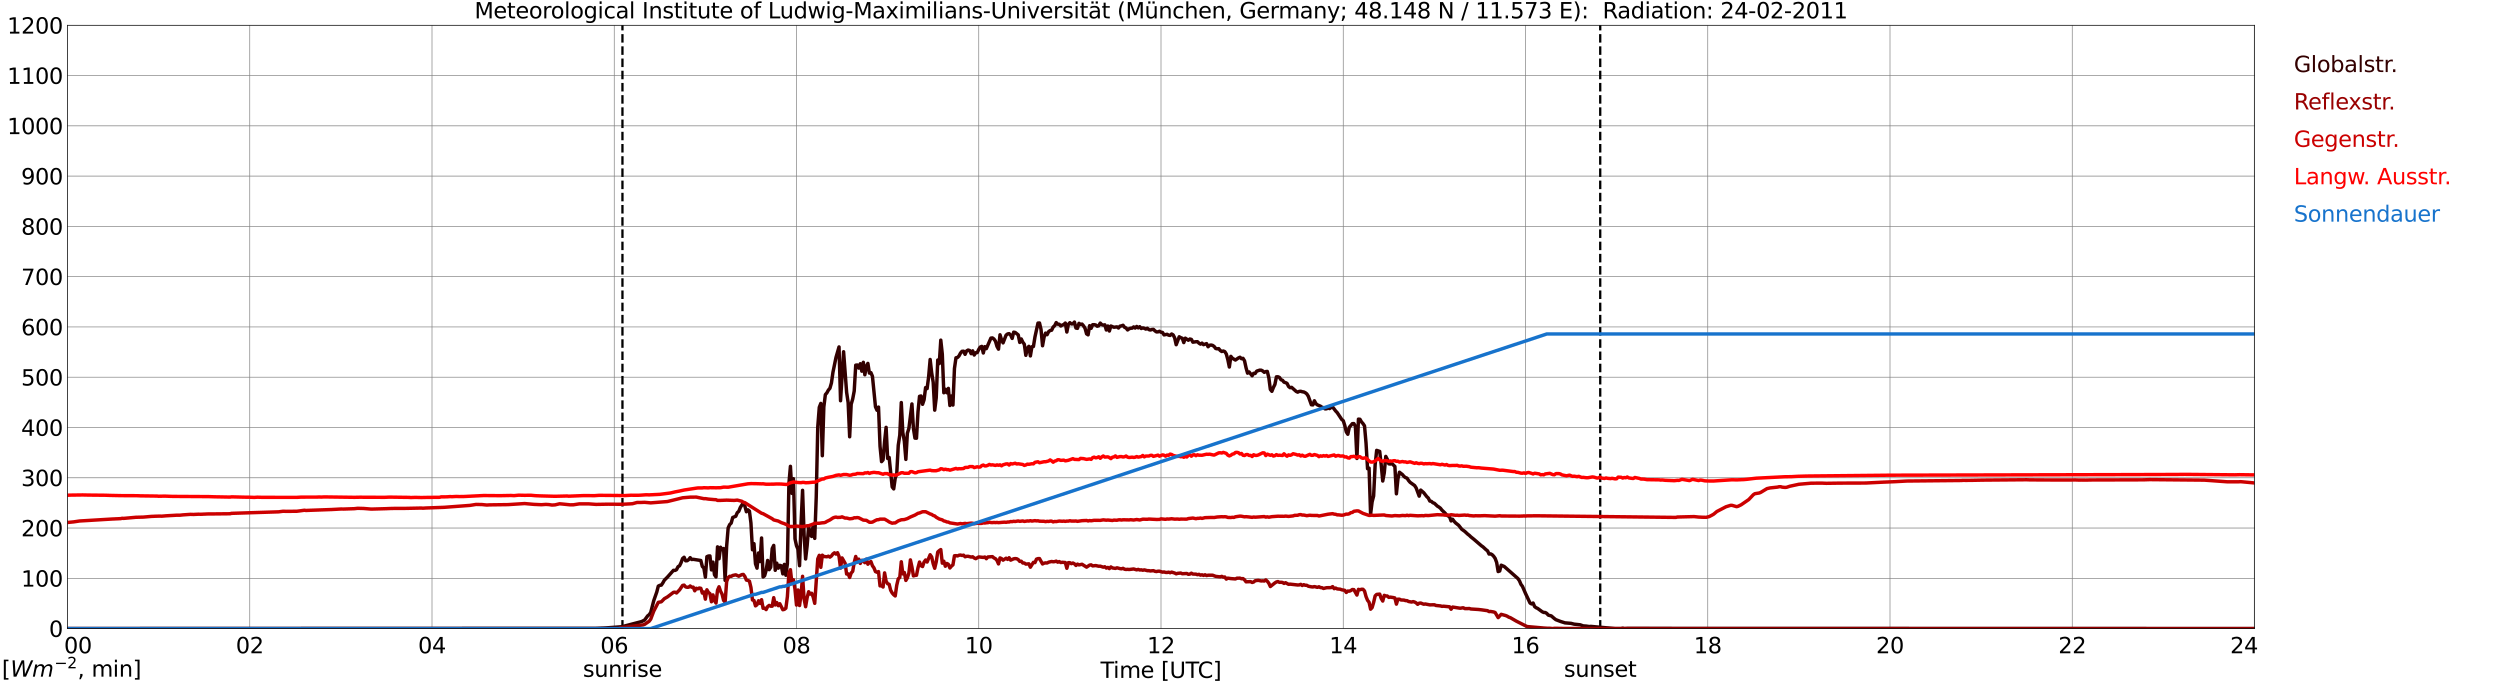 <?xml version="1.0" encoding="utf-8" standalone="no"?>
<!DOCTYPE svg PUBLIC "-//W3C//DTD SVG 1.1//EN"
  "http://www.w3.org/Graphics/SVG/1.1/DTD/svg11.dtd">
<svg xmlns:xlink="http://www.w3.org/1999/xlink" width="1085.4pt" height="296.64pt" viewBox="0 0 1085.4 296.64" xmlns="http://www.w3.org/2000/svg" version="1.1">
 <defs>
  <style type="text/css">*{stroke-linejoin: round; stroke-linecap: butt}</style>
 </defs>
 <g id="figure_1">
  <g id="patch_1">
   <path d="M 0 296.64 
L 1085.4 296.64 
L 1085.4 0 
L 0 0 
z
" style="fill: #ffffff"/>
  </g>
  <g id="axes_1">
   <g id="patch_2">
    <path d="M 29.306 272.909 
L 978.814 272.909 
L 978.814 10.976 
L 29.306 10.976 
z
" style="fill: #ffffff"/>
   </g>
   <g id="patch_3">
    <path d="M 978.814 272.909 
L 978.814 272.909 
L 978.814 10.976 
L 978.814 10.976 
z
" clip-path="url(#peeb1a035f4)" style="fill: #d3d3d3; opacity: 0.25; stroke: #d3d3d3; stroke-linejoin: miter"/>
   </g>
   <g id="matplotlib.axis_1">
    <g id="xtick_1">
     <g id="line2d_1">
      <path d="M 29.306 272.909 
L 29.306 10.976 
" clip-path="url(#peeb1a035f4)" style="fill: none; stroke: #808080; stroke-width: 0.3; stroke-linecap: square"/>
     </g>
     <g id="line2d_2"/>
     <g id="text_1">
      <!--    00 -->
      <g transform="translate(18.733 283.627) scale(0.095 -0.095)">
       <defs>
        <path id="DejaVuSans-20" transform="scale(0.016)"/>
        <path id="DejaVuSans-30" d="M 2034 4250 
Q 1547 4250 1301 3770 
Q 1056 3291 1056 2328 
Q 1056 1369 1301 889 
Q 1547 409 2034 409 
Q 2525 409 2770 889 
Q 3016 1369 3016 2328 
Q 3016 3291 2770 3770 
Q 2525 4250 2034 4250 
z
M 2034 4750 
Q 2819 4750 3233 4129 
Q 3647 3509 3647 2328 
Q 3647 1150 3233 529 
Q 2819 -91 2034 -91 
Q 1250 -91 836 529 
Q 422 1150 422 2328 
Q 422 3509 836 4129 
Q 1250 4750 2034 4750 
z
" transform="scale(0.016)"/>
       </defs>
       <use xlink:href="#DejaVuSans-20"/>
       <use xlink:href="#DejaVuSans-20" transform="translate(31.787 0)"/>
       <use xlink:href="#DejaVuSans-20" transform="translate(63.574 0)"/>
       <use xlink:href="#DejaVuSans-30" transform="translate(95.361 0)"/>
       <use xlink:href="#DejaVuSans-30" transform="translate(158.984 0)"/>
      </g>
     </g>
    </g>
    <g id="xtick_2">
     <g id="line2d_3">
      <path d="M 108.431 272.909 
L 108.431 10.976 
" clip-path="url(#peeb1a035f4)" style="fill: none; stroke: #808080; stroke-width: 0.3; stroke-linecap: square"/>
     </g>
     <g id="line2d_4"/>
     <g id="text_2">
      <!-- 02 -->
      <g transform="translate(102.387 283.627) scale(0.095 -0.095)">
       <defs>
        <path id="DejaVuSans-32" d="M 1228 531 
L 3431 531 
L 3431 0 
L 469 0 
L 469 531 
Q 828 903 1448 1529 
Q 2069 2156 2228 2338 
Q 2531 2678 2651 2914 
Q 2772 3150 2772 3378 
Q 2772 3750 2511 3984 
Q 2250 4219 1831 4219 
Q 1534 4219 1204 4116 
Q 875 4013 500 3803 
L 500 4441 
Q 881 4594 1212 4672 
Q 1544 4750 1819 4750 
Q 2544 4750 2975 4387 
Q 3406 4025 3406 3419 
Q 3406 3131 3298 2873 
Q 3191 2616 2906 2266 
Q 2828 2175 2409 1742 
Q 1991 1309 1228 531 
z
" transform="scale(0.016)"/>
       </defs>
       <use xlink:href="#DejaVuSans-30"/>
       <use xlink:href="#DejaVuSans-32" transform="translate(63.623 0)"/>
      </g>
     </g>
    </g>
    <g id="xtick_3">
     <g id="line2d_5">
      <path d="M 187.557 272.909 
L 187.557 10.976 
" clip-path="url(#peeb1a035f4)" style="fill: none; stroke: #808080; stroke-width: 0.3; stroke-linecap: square"/>
     </g>
     <g id="line2d_6"/>
     <g id="text_3">
      <!-- 04 -->
      <g transform="translate(181.513 283.627) scale(0.095 -0.095)">
       <defs>
        <path id="DejaVuSans-34" d="M 2419 4116 
L 825 1625 
L 2419 1625 
L 2419 4116 
z
M 2253 4666 
L 3047 4666 
L 3047 1625 
L 3713 1625 
L 3713 1100 
L 3047 1100 
L 3047 0 
L 2419 0 
L 2419 1100 
L 313 1100 
L 313 1709 
L 2253 4666 
z
" transform="scale(0.016)"/>
       </defs>
       <use xlink:href="#DejaVuSans-30"/>
       <use xlink:href="#DejaVuSans-34" transform="translate(63.623 0)"/>
      </g>
     </g>
    </g>
    <g id="xtick_4">
     <g id="line2d_7">
      <path d="M 266.683 272.909 
L 266.683 10.976 
" clip-path="url(#peeb1a035f4)" style="fill: none; stroke: #808080; stroke-width: 0.3; stroke-linecap: square"/>
     </g>
     <g id="line2d_8"/>
     <g id="text_4">
      <!-- 06 -->
      <g transform="translate(260.638 283.627) scale(0.095 -0.095)">
       <defs>
        <path id="DejaVuSans-36" d="M 2113 2584 
Q 1688 2584 1439 2293 
Q 1191 2003 1191 1497 
Q 1191 994 1439 701 
Q 1688 409 2113 409 
Q 2538 409 2786 701 
Q 3034 994 3034 1497 
Q 3034 2003 2786 2293 
Q 2538 2584 2113 2584 
z
M 3366 4563 
L 3366 3988 
Q 3128 4100 2886 4159 
Q 2644 4219 2406 4219 
Q 1781 4219 1451 3797 
Q 1122 3375 1075 2522 
Q 1259 2794 1537 2939 
Q 1816 3084 2150 3084 
Q 2853 3084 3261 2657 
Q 3669 2231 3669 1497 
Q 3669 778 3244 343 
Q 2819 -91 2113 -91 
Q 1303 -91 875 529 
Q 447 1150 447 2328 
Q 447 3434 972 4092 
Q 1497 4750 2381 4750 
Q 2619 4750 2861 4703 
Q 3103 4656 3366 4563 
z
" transform="scale(0.016)"/>
       </defs>
       <use xlink:href="#DejaVuSans-30"/>
       <use xlink:href="#DejaVuSans-36" transform="translate(63.623 0)"/>
      </g>
     </g>
    </g>
    <g id="xtick_5">
     <g id="line2d_9">
      <path d="M 345.808 272.909 
L 345.808 10.976 
" clip-path="url(#peeb1a035f4)" style="fill: none; stroke: #808080; stroke-width: 0.3; stroke-linecap: square"/>
     </g>
     <g id="line2d_10"/>
     <g id="text_5">
      <!-- 08 -->
      <g transform="translate(339.764 283.627) scale(0.095 -0.095)">
       <defs>
        <path id="DejaVuSans-38" d="M 2034 2216 
Q 1584 2216 1326 1975 
Q 1069 1734 1069 1313 
Q 1069 891 1326 650 
Q 1584 409 2034 409 
Q 2484 409 2743 651 
Q 3003 894 3003 1313 
Q 3003 1734 2745 1975 
Q 2488 2216 2034 2216 
z
M 1403 2484 
Q 997 2584 770 2862 
Q 544 3141 544 3541 
Q 544 4100 942 4425 
Q 1341 4750 2034 4750 
Q 2731 4750 3128 4425 
Q 3525 4100 3525 3541 
Q 3525 3141 3298 2862 
Q 3072 2584 2669 2484 
Q 3125 2378 3379 2068 
Q 3634 1759 3634 1313 
Q 3634 634 3220 271 
Q 2806 -91 2034 -91 
Q 1263 -91 848 271 
Q 434 634 434 1313 
Q 434 1759 690 2068 
Q 947 2378 1403 2484 
z
M 1172 3481 
Q 1172 3119 1398 2916 
Q 1625 2713 2034 2713 
Q 2441 2713 2670 2916 
Q 2900 3119 2900 3481 
Q 2900 3844 2670 4047 
Q 2441 4250 2034 4250 
Q 1625 4250 1398 4047 
Q 1172 3844 1172 3481 
z
" transform="scale(0.016)"/>
       </defs>
       <use xlink:href="#DejaVuSans-30"/>
       <use xlink:href="#DejaVuSans-38" transform="translate(63.623 0)"/>
      </g>
     </g>
    </g>
    <g id="xtick_6">
     <g id="line2d_11">
      <path d="M 424.934 272.909 
L 424.934 10.976 
" clip-path="url(#peeb1a035f4)" style="fill: none; stroke: #808080; stroke-width: 0.3; stroke-linecap: square"/>
     </g>
     <g id="line2d_12"/>
     <g id="text_6">
      <!-- 10 -->
      <g transform="translate(418.89 283.627) scale(0.095 -0.095)">
       <defs>
        <path id="DejaVuSans-31" d="M 794 531 
L 1825 531 
L 1825 4091 
L 703 3866 
L 703 4441 
L 1819 4666 
L 2450 4666 
L 2450 531 
L 3481 531 
L 3481 0 
L 794 0 
L 794 531 
z
" transform="scale(0.016)"/>
       </defs>
       <use xlink:href="#DejaVuSans-31"/>
       <use xlink:href="#DejaVuSans-30" transform="translate(63.623 0)"/>
      </g>
     </g>
    </g>
    <g id="xtick_7">
     <g id="line2d_13">
      <path d="M 504.06 272.909 
L 504.06 10.976 
" clip-path="url(#peeb1a035f4)" style="fill: none; stroke: #808080; stroke-width: 0.3; stroke-linecap: square"/>
     </g>
     <g id="line2d_14"/>
     <g id="text_7">
      <!-- 12 -->
      <g transform="translate(498.015 283.627) scale(0.095 -0.095)">
       <use xlink:href="#DejaVuSans-31"/>
       <use xlink:href="#DejaVuSans-32" transform="translate(63.623 0)"/>
      </g>
     </g>
    </g>
    <g id="xtick_8">
     <g id="line2d_15">
      <path d="M 583.185 272.909 
L 583.185 10.976 
" clip-path="url(#peeb1a035f4)" style="fill: none; stroke: #808080; stroke-width: 0.3; stroke-linecap: square"/>
     </g>
     <g id="line2d_16"/>
     <g id="text_8">
      <!-- 14 -->
      <g transform="translate(577.141 283.627) scale(0.095 -0.095)">
       <use xlink:href="#DejaVuSans-31"/>
       <use xlink:href="#DejaVuSans-34" transform="translate(63.623 0)"/>
      </g>
     </g>
    </g>
    <g id="xtick_9">
     <g id="line2d_17">
      <path d="M 662.311 272.909 
L 662.311 10.976 
" clip-path="url(#peeb1a035f4)" style="fill: none; stroke: #808080; stroke-width: 0.3; stroke-linecap: square"/>
     </g>
     <g id="line2d_18"/>
     <g id="text_9">
      <!-- 16 -->
      <g transform="translate(656.267 283.627) scale(0.095 -0.095)">
       <use xlink:href="#DejaVuSans-31"/>
       <use xlink:href="#DejaVuSans-36" transform="translate(63.623 0)"/>
      </g>
     </g>
    </g>
    <g id="xtick_10">
     <g id="line2d_19">
      <path d="M 741.437 272.909 
L 741.437 10.976 
" clip-path="url(#peeb1a035f4)" style="fill: none; stroke: #808080; stroke-width: 0.3; stroke-linecap: square"/>
     </g>
     <g id="line2d_20"/>
     <g id="text_10">
      <!-- 18 -->
      <g transform="translate(735.392 283.627) scale(0.095 -0.095)">
       <use xlink:href="#DejaVuSans-31"/>
       <use xlink:href="#DejaVuSans-38" transform="translate(63.623 0)"/>
      </g>
     </g>
    </g>
    <g id="xtick_11">
     <g id="line2d_21">
      <path d="M 820.562 272.909 
L 820.562 10.976 
" clip-path="url(#peeb1a035f4)" style="fill: none; stroke: #808080; stroke-width: 0.3; stroke-linecap: square"/>
     </g>
     <g id="line2d_22"/>
     <g id="text_11">
      <!-- 20 -->
      <g transform="translate(814.518 283.627) scale(0.095 -0.095)">
       <use xlink:href="#DejaVuSans-32"/>
       <use xlink:href="#DejaVuSans-30" transform="translate(63.623 0)"/>
      </g>
     </g>
    </g>
    <g id="xtick_12">
     <g id="line2d_23">
      <path d="M 899.688 272.909 
L 899.688 10.976 
" clip-path="url(#peeb1a035f4)" style="fill: none; stroke: #808080; stroke-width: 0.3; stroke-linecap: square"/>
     </g>
     <g id="line2d_24"/>
     <g id="text_12">
      <!-- 22 -->
      <g transform="translate(893.644 283.627) scale(0.095 -0.095)">
       <use xlink:href="#DejaVuSans-32"/>
       <use xlink:href="#DejaVuSans-32" transform="translate(63.623 0)"/>
      </g>
     </g>
    </g>
    <g id="xtick_13">
     <g id="line2d_25">
      <path d="M 978.814 272.909 
L 978.814 10.976 
" clip-path="url(#peeb1a035f4)" style="fill: none; stroke: #808080; stroke-width: 0.3; stroke-linecap: square"/>
     </g>
     <g id="line2d_26"/>
     <g id="text_13">
      <!-- 24    -->
      <g transform="translate(968.241 283.627) scale(0.095 -0.095)">
       <use xlink:href="#DejaVuSans-32"/>
       <use xlink:href="#DejaVuSans-34" transform="translate(63.623 0)"/>
       <use xlink:href="#DejaVuSans-20" transform="translate(127.246 0)"/>
       <use xlink:href="#DejaVuSans-20" transform="translate(159.033 0)"/>
       <use xlink:href="#DejaVuSans-20" transform="translate(190.82 0)"/>
      </g>
     </g>
    </g>
    <g id="text_14">
     <!-- Time [UTC] -->
     <g transform="translate(477.806 294.322) scale(0.095 -0.095)">
      <defs>
       <path id="DejaVuSans-54" d="M -19 4666 
L 3928 4666 
L 3928 4134 
L 2272 4134 
L 2272 0 
L 1638 0 
L 1638 4134 
L -19 4134 
L -19 4666 
z
" transform="scale(0.016)"/>
       <path id="DejaVuSans-69" d="M 603 3500 
L 1178 3500 
L 1178 0 
L 603 0 
L 603 3500 
z
M 603 4863 
L 1178 4863 
L 1178 4134 
L 603 4134 
L 603 4863 
z
" transform="scale(0.016)"/>
       <path id="DejaVuSans-6d" d="M 3328 2828 
Q 3544 3216 3844 3400 
Q 4144 3584 4550 3584 
Q 5097 3584 5394 3201 
Q 5691 2819 5691 2113 
L 5691 0 
L 5113 0 
L 5113 2094 
Q 5113 2597 4934 2840 
Q 4756 3084 4391 3084 
Q 3944 3084 3684 2787 
Q 3425 2491 3425 1978 
L 3425 0 
L 2847 0 
L 2847 2094 
Q 2847 2600 2669 2842 
Q 2491 3084 2119 3084 
Q 1678 3084 1418 2786 
Q 1159 2488 1159 1978 
L 1159 0 
L 581 0 
L 581 3500 
L 1159 3500 
L 1159 2956 
Q 1356 3278 1631 3431 
Q 1906 3584 2284 3584 
Q 2666 3584 2933 3390 
Q 3200 3197 3328 2828 
z
" transform="scale(0.016)"/>
       <path id="DejaVuSans-65" d="M 3597 1894 
L 3597 1613 
L 953 1613 
Q 991 1019 1311 708 
Q 1631 397 2203 397 
Q 2534 397 2845 478 
Q 3156 559 3463 722 
L 3463 178 
Q 3153 47 2828 -22 
Q 2503 -91 2169 -91 
Q 1331 -91 842 396 
Q 353 884 353 1716 
Q 353 2575 817 3079 
Q 1281 3584 2069 3584 
Q 2775 3584 3186 3129 
Q 3597 2675 3597 1894 
z
M 3022 2063 
Q 3016 2534 2758 2815 
Q 2500 3097 2075 3097 
Q 1594 3097 1305 2825 
Q 1016 2553 972 2059 
L 3022 2063 
z
" transform="scale(0.016)"/>
       <path id="DejaVuSans-5b" d="M 550 4863 
L 1875 4863 
L 1875 4416 
L 1125 4416 
L 1125 -397 
L 1875 -397 
L 1875 -844 
L 550 -844 
L 550 4863 
z
" transform="scale(0.016)"/>
       <path id="DejaVuSans-55" d="M 556 4666 
L 1191 4666 
L 1191 1831 
Q 1191 1081 1462 751 
Q 1734 422 2344 422 
Q 2950 422 3222 751 
Q 3494 1081 3494 1831 
L 3494 4666 
L 4128 4666 
L 4128 1753 
Q 4128 841 3676 375 
Q 3225 -91 2344 -91 
Q 1459 -91 1007 375 
Q 556 841 556 1753 
L 556 4666 
z
" transform="scale(0.016)"/>
       <path id="DejaVuSans-43" d="M 4122 4306 
L 4122 3641 
Q 3803 3938 3442 4084 
Q 3081 4231 2675 4231 
Q 1875 4231 1450 3742 
Q 1025 3253 1025 2328 
Q 1025 1406 1450 917 
Q 1875 428 2675 428 
Q 3081 428 3442 575 
Q 3803 722 4122 1019 
L 4122 359 
Q 3791 134 3420 21 
Q 3050 -91 2638 -91 
Q 1578 -91 968 557 
Q 359 1206 359 2328 
Q 359 3453 968 4101 
Q 1578 4750 2638 4750 
Q 3056 4750 3426 4639 
Q 3797 4528 4122 4306 
z
" transform="scale(0.016)"/>
       <path id="DejaVuSans-5d" d="M 1947 4863 
L 1947 -844 
L 622 -844 
L 622 -397 
L 1369 -397 
L 1369 4416 
L 622 4416 
L 622 4863 
L 1947 4863 
z
" transform="scale(0.016)"/>
      </defs>
      <use xlink:href="#DejaVuSans-54"/>
      <use xlink:href="#DejaVuSans-69" transform="translate(57.959 0)"/>
      <use xlink:href="#DejaVuSans-6d" transform="translate(85.742 0)"/>
      <use xlink:href="#DejaVuSans-65" transform="translate(183.154 0)"/>
      <use xlink:href="#DejaVuSans-20" transform="translate(244.678 0)"/>
      <use xlink:href="#DejaVuSans-5b" transform="translate(276.465 0)"/>
      <use xlink:href="#DejaVuSans-55" transform="translate(315.479 0)"/>
      <use xlink:href="#DejaVuSans-54" transform="translate(388.672 0)"/>
      <use xlink:href="#DejaVuSans-43" transform="translate(443.881 0)"/>
      <use xlink:href="#DejaVuSans-5d" transform="translate(513.705 0)"/>
     </g>
    </g>
   </g>
   <g id="matplotlib.axis_2">
    <g id="ytick_1">
     <g id="line2d_27">
      <path d="M 29.306 272.909 
L 978.814 272.909 
" clip-path="url(#peeb1a035f4)" style="fill: none; stroke: #808080; stroke-width: 0.3; stroke-linecap: square"/>
     </g>
     <g id="line2d_28"/>
     <g id="text_15">
      <!-- 0 -->
      <g transform="translate(21.261 276.518) scale(0.095 -0.095)">
       <use xlink:href="#DejaVuSans-30"/>
      </g>
     </g>
    </g>
    <g id="ytick_2">
     <g id="line2d_29">
      <path d="M 29.306 251.081 
L 978.814 251.081 
" clip-path="url(#peeb1a035f4)" style="fill: none; stroke: #808080; stroke-width: 0.3; stroke-linecap: square"/>
     </g>
     <g id="line2d_30"/>
     <g id="text_16">
      <!-- 100 -->
      <g transform="translate(9.173 254.69) scale(0.095 -0.095)">
       <use xlink:href="#DejaVuSans-31"/>
       <use xlink:href="#DejaVuSans-30" transform="translate(63.623 0)"/>
       <use xlink:href="#DejaVuSans-30" transform="translate(127.246 0)"/>
      </g>
     </g>
    </g>
    <g id="ytick_3">
     <g id="line2d_31">
      <path d="M 29.306 229.253 
L 978.814 229.253 
" clip-path="url(#peeb1a035f4)" style="fill: none; stroke: #808080; stroke-width: 0.3; stroke-linecap: square"/>
     </g>
     <g id="line2d_32"/>
     <g id="text_17">
      <!-- 200 -->
      <g transform="translate(9.173 232.863) scale(0.095 -0.095)">
       <use xlink:href="#DejaVuSans-32"/>
       <use xlink:href="#DejaVuSans-30" transform="translate(63.623 0)"/>
       <use xlink:href="#DejaVuSans-30" transform="translate(127.246 0)"/>
      </g>
     </g>
    </g>
    <g id="ytick_4">
     <g id="line2d_33">
      <path d="M 29.306 207.426 
L 978.814 207.426 
" clip-path="url(#peeb1a035f4)" style="fill: none; stroke: #808080; stroke-width: 0.3; stroke-linecap: square"/>
     </g>
     <g id="line2d_34"/>
     <g id="text_18">
      <!-- 300 -->
      <g transform="translate(9.173 211.035) scale(0.095 -0.095)">
       <defs>
        <path id="DejaVuSans-33" d="M 2597 2516 
Q 3050 2419 3304 2112 
Q 3559 1806 3559 1356 
Q 3559 666 3084 287 
Q 2609 -91 1734 -91 
Q 1441 -91 1130 -33 
Q 819 25 488 141 
L 488 750 
Q 750 597 1062 519 
Q 1375 441 1716 441 
Q 2309 441 2620 675 
Q 2931 909 2931 1356 
Q 2931 1769 2642 2001 
Q 2353 2234 1838 2234 
L 1294 2234 
L 1294 2753 
L 1863 2753 
Q 2328 2753 2575 2939 
Q 2822 3125 2822 3475 
Q 2822 3834 2567 4026 
Q 2313 4219 1838 4219 
Q 1578 4219 1281 4162 
Q 984 4106 628 3988 
L 628 4550 
Q 988 4650 1302 4700 
Q 1616 4750 1894 4750 
Q 2613 4750 3031 4423 
Q 3450 4097 3450 3541 
Q 3450 3153 3228 2886 
Q 3006 2619 2597 2516 
z
" transform="scale(0.016)"/>
       </defs>
       <use xlink:href="#DejaVuSans-33"/>
       <use xlink:href="#DejaVuSans-30" transform="translate(63.623 0)"/>
       <use xlink:href="#DejaVuSans-30" transform="translate(127.246 0)"/>
      </g>
     </g>
    </g>
    <g id="ytick_5">
     <g id="line2d_35">
      <path d="M 29.306 185.598 
L 978.814 185.598 
" clip-path="url(#peeb1a035f4)" style="fill: none; stroke: #808080; stroke-width: 0.3; stroke-linecap: square"/>
     </g>
     <g id="line2d_36"/>
     <g id="text_19">
      <!-- 400 -->
      <g transform="translate(9.173 189.207) scale(0.095 -0.095)">
       <use xlink:href="#DejaVuSans-34"/>
       <use xlink:href="#DejaVuSans-30" transform="translate(63.623 0)"/>
       <use xlink:href="#DejaVuSans-30" transform="translate(127.246 0)"/>
      </g>
     </g>
    </g>
    <g id="ytick_6">
     <g id="line2d_37">
      <path d="M 29.306 163.77 
L 978.814 163.77 
" clip-path="url(#peeb1a035f4)" style="fill: none; stroke: #808080; stroke-width: 0.3; stroke-linecap: square"/>
     </g>
     <g id="line2d_38"/>
     <g id="text_20">
      <!-- 500 -->
      <g transform="translate(9.173 167.379) scale(0.095 -0.095)">
       <defs>
        <path id="DejaVuSans-35" d="M 691 4666 
L 3169 4666 
L 3169 4134 
L 1269 4134 
L 1269 2991 
Q 1406 3038 1543 3061 
Q 1681 3084 1819 3084 
Q 2600 3084 3056 2656 
Q 3513 2228 3513 1497 
Q 3513 744 3044 326 
Q 2575 -91 1722 -91 
Q 1428 -91 1123 -41 
Q 819 9 494 109 
L 494 744 
Q 775 591 1075 516 
Q 1375 441 1709 441 
Q 2250 441 2565 725 
Q 2881 1009 2881 1497 
Q 2881 1984 2565 2268 
Q 2250 2553 1709 2553 
Q 1456 2553 1204 2497 
Q 953 2441 691 2322 
L 691 4666 
z
" transform="scale(0.016)"/>
       </defs>
       <use xlink:href="#DejaVuSans-35"/>
       <use xlink:href="#DejaVuSans-30" transform="translate(63.623 0)"/>
       <use xlink:href="#DejaVuSans-30" transform="translate(127.246 0)"/>
      </g>
     </g>
    </g>
    <g id="ytick_7">
     <g id="line2d_39">
      <path d="M 29.306 141.942 
L 978.814 141.942 
" clip-path="url(#peeb1a035f4)" style="fill: none; stroke: #808080; stroke-width: 0.3; stroke-linecap: square"/>
     </g>
     <g id="line2d_40"/>
     <g id="text_21">
      <!-- 600 -->
      <g transform="translate(9.173 145.551) scale(0.095 -0.095)">
       <use xlink:href="#DejaVuSans-36"/>
       <use xlink:href="#DejaVuSans-30" transform="translate(63.623 0)"/>
       <use xlink:href="#DejaVuSans-30" transform="translate(127.246 0)"/>
      </g>
     </g>
    </g>
    <g id="ytick_8">
     <g id="line2d_41">
      <path d="M 29.306 120.114 
L 978.814 120.114 
" clip-path="url(#peeb1a035f4)" style="fill: none; stroke: #808080; stroke-width: 0.3; stroke-linecap: square"/>
     </g>
     <g id="line2d_42"/>
     <g id="text_22">
      <!-- 700 -->
      <g transform="translate(9.173 123.724) scale(0.095 -0.095)">
       <defs>
        <path id="DejaVuSans-37" d="M 525 4666 
L 3525 4666 
L 3525 4397 
L 1831 0 
L 1172 0 
L 2766 4134 
L 525 4134 
L 525 4666 
z
" transform="scale(0.016)"/>
       </defs>
       <use xlink:href="#DejaVuSans-37"/>
       <use xlink:href="#DejaVuSans-30" transform="translate(63.623 0)"/>
       <use xlink:href="#DejaVuSans-30" transform="translate(127.246 0)"/>
      </g>
     </g>
    </g>
    <g id="ytick_9">
     <g id="line2d_43">
      <path d="M 29.306 98.287 
L 978.814 98.287 
" clip-path="url(#peeb1a035f4)" style="fill: none; stroke: #808080; stroke-width: 0.3; stroke-linecap: square"/>
     </g>
     <g id="line2d_44"/>
     <g id="text_23">
      <!-- 800 -->
      <g transform="translate(9.173 101.896) scale(0.095 -0.095)">
       <use xlink:href="#DejaVuSans-38"/>
       <use xlink:href="#DejaVuSans-30" transform="translate(63.623 0)"/>
       <use xlink:href="#DejaVuSans-30" transform="translate(127.246 0)"/>
      </g>
     </g>
    </g>
    <g id="ytick_10">
     <g id="line2d_45">
      <path d="M 29.306 76.459 
L 978.814 76.459 
" clip-path="url(#peeb1a035f4)" style="fill: none; stroke: #808080; stroke-width: 0.3; stroke-linecap: square"/>
     </g>
     <g id="line2d_46"/>
     <g id="text_24">
      <!-- 900 -->
      <g transform="translate(9.173 80.068) scale(0.095 -0.095)">
       <defs>
        <path id="DejaVuSans-39" d="M 703 97 
L 703 672 
Q 941 559 1184 500 
Q 1428 441 1663 441 
Q 2288 441 2617 861 
Q 2947 1281 2994 2138 
Q 2813 1869 2534 1725 
Q 2256 1581 1919 1581 
Q 1219 1581 811 2004 
Q 403 2428 403 3163 
Q 403 3881 828 4315 
Q 1253 4750 1959 4750 
Q 2769 4750 3195 4129 
Q 3622 3509 3622 2328 
Q 3622 1225 3098 567 
Q 2575 -91 1691 -91 
Q 1453 -91 1209 -44 
Q 966 3 703 97 
z
M 1959 2075 
Q 2384 2075 2632 2365 
Q 2881 2656 2881 3163 
Q 2881 3666 2632 3958 
Q 2384 4250 1959 4250 
Q 1534 4250 1286 3958 
Q 1038 3666 1038 3163 
Q 1038 2656 1286 2365 
Q 1534 2075 1959 2075 
z
" transform="scale(0.016)"/>
       </defs>
       <use xlink:href="#DejaVuSans-39"/>
       <use xlink:href="#DejaVuSans-30" transform="translate(63.623 0)"/>
       <use xlink:href="#DejaVuSans-30" transform="translate(127.246 0)"/>
      </g>
     </g>
    </g>
    <g id="ytick_11">
     <g id="line2d_47">
      <path d="M 29.306 54.631 
L 978.814 54.631 
" clip-path="url(#peeb1a035f4)" style="fill: none; stroke: #808080; stroke-width: 0.3; stroke-linecap: square"/>
     </g>
     <g id="line2d_48"/>
     <g id="text_25">
      <!-- 1000 -->
      <g transform="translate(3.128 58.24) scale(0.095 -0.095)">
       <use xlink:href="#DejaVuSans-31"/>
       <use xlink:href="#DejaVuSans-30" transform="translate(63.623 0)"/>
       <use xlink:href="#DejaVuSans-30" transform="translate(127.246 0)"/>
       <use xlink:href="#DejaVuSans-30" transform="translate(190.869 0)"/>
      </g>
     </g>
    </g>
    <g id="ytick_12">
     <g id="line2d_49">
      <path d="M 29.306 32.803 
L 978.814 32.803 
" clip-path="url(#peeb1a035f4)" style="fill: none; stroke: #808080; stroke-width: 0.3; stroke-linecap: square"/>
     </g>
     <g id="line2d_50"/>
     <g id="text_26">
      <!-- 1100 -->
      <g transform="translate(3.128 36.413) scale(0.095 -0.095)">
       <use xlink:href="#DejaVuSans-31"/>
       <use xlink:href="#DejaVuSans-31" transform="translate(63.623 0)"/>
       <use xlink:href="#DejaVuSans-30" transform="translate(127.246 0)"/>
       <use xlink:href="#DejaVuSans-30" transform="translate(190.869 0)"/>
      </g>
     </g>
    </g>
    <g id="ytick_13">
     <g id="line2d_51">
      <path d="M 29.306 10.976 
L 978.814 10.976 
" clip-path="url(#peeb1a035f4)" style="fill: none; stroke: #808080; stroke-width: 0.3; stroke-linecap: square"/>
     </g>
     <g id="line2d_52"/>
     <g id="text_27">
      <!-- 1200 -->
      <g transform="translate(3.128 14.585) scale(0.095 -0.095)">
       <use xlink:href="#DejaVuSans-31"/>
       <use xlink:href="#DejaVuSans-32" transform="translate(63.623 0)"/>
       <use xlink:href="#DejaVuSans-30" transform="translate(127.246 0)"/>
       <use xlink:href="#DejaVuSans-30" transform="translate(190.869 0)"/>
      </g>
     </g>
    </g>
   </g>
   <g id="line2d_53">
    <path d="M 270.243 272.909 
L 270.243 10.976 
" clip-path="url(#peeb1a035f4)" style="fill: none; stroke-dasharray: 3.7,1.6; stroke-dashoffset: 0; stroke: #000000"/>
   </g>
   <g id="line2d_54">
    <path d="M 694.753 272.909 
L 694.753 10.976 
" clip-path="url(#peeb1a035f4)" style="fill: none; stroke-dasharray: 3.7,1.6; stroke-dashoffset: 0; stroke: #000000"/>
   </g>
   <g id="line2d_55">
    <path d="M 29.306 272.909 
L 258.77 272.813 
L 261.408 272.704 
L 262.726 272.64 
L 269.98 272.101 
L 278.552 269.862 
L 279.87 269.196 
L 281.189 267.386 
L 281.849 266.871 
L 282.508 265.924 
L 283.827 260.801 
L 285.145 257.033 
L 285.805 254.471 
L 286.464 254.126 
L 287.124 254.041 
L 287.783 253.072 
L 288.442 251.889 
L 289.761 250.575 
L 292.399 247.604 
L 293.058 247.669 
L 293.717 247.324 
L 294.377 246.032 
L 295.036 245.646 
L 295.696 244.288 
L 296.355 242.481 
L 297.014 241.944 
L 297.674 243.472 
L 298.333 243.45 
L 298.992 242.976 
L 299.652 242.114 
L 300.311 242.911 
L 300.971 242.826 
L 304.267 243.343 
L 304.927 245.947 
L 305.586 246.593 
L 306.246 250.575 
L 306.905 241.684 
L 307.564 241.405 
L 308.224 241.361 
L 308.883 247.431 
L 309.543 244.053 
L 310.202 249.542 
L 310.861 250.49 
L 311.521 237.423 
L 312.18 242.588 
L 312.839 237.594 
L 313.499 238.65 
L 314.158 238.155 
L 314.818 251.974 
L 315.477 237.142 
L 316.136 229.199 
L 316.796 227.758 
L 317.455 227.112 
L 318.114 224.678 
L 319.433 224.141 
L 320.093 222.591 
L 320.752 221.989 
L 321.411 220.33 
L 322.73 218.243 
L 323.39 219.684 
L 324.049 222.181 
L 324.708 221.343 
L 325.368 221.902 
L 326.027 227.09 
L 326.686 238.692 
L 327.346 236.044 
L 328.005 244.784 
L 328.665 246.678 
L 329.324 240.071 
L 329.983 243.795 
L 330.643 233.569 
L 331.302 250.49 
L 331.961 249.972 
L 332.621 247.648 
L 333.28 243.321 
L 333.94 247.324 
L 334.599 246.292 
L 335.258 238.155 
L 335.918 236.799 
L 336.577 247.604 
L 337.236 244.504 
L 337.896 246.678 
L 338.555 245.452 
L 339.215 245.668 
L 339.874 249.154 
L 340.533 245.043 
L 341.193 249.756 
L 341.852 244.742 
L 342.512 209.977 
L 343.171 202.464 
L 343.83 214.196 
L 344.49 207.845 
L 345.149 233.914 
L 345.808 236.95 
L 346.468 238.519 
L 347.127 245.602 
L 347.787 227.134 
L 348.446 212.882 
L 349.105 232.32 
L 349.765 242.675 
L 350.424 236.95 
L 351.083 228.446 
L 351.743 232.063 
L 352.402 232.903 
L 353.062 227.821 
L 353.721 233.741 
L 354.38 215.724 
L 355.04 185.286 
L 355.699 176.847 
L 356.359 175.147 
L 357.018 197.856 
L 357.677 176.675 
L 358.337 171.336 
L 358.996 170.561 
L 359.655 169.356 
L 360.315 168.581 
L 360.974 166.278 
L 361.634 161.629 
L 362.952 155.192 
L 364.271 150.628 
L 364.93 173.983 
L 366.249 152.716 
L 367.568 170.325 
L 368.227 174.802 
L 368.887 189.634 
L 369.546 175.513 
L 370.206 173.23 
L 370.865 169.764 
L 371.524 158.549 
L 372.184 158.464 
L 372.843 159.819 
L 373.502 157.925 
L 374.162 161.155 
L 374.821 157.3 
L 375.481 162.705 
L 376.14 159.066 
L 376.799 157.774 
L 377.459 161.993 
L 378.118 161.801 
L 378.777 163.371 
L 380.096 176.631 
L 380.756 178.117 
L 381.415 176.74 
L 382.074 193.768 
L 382.734 200.419 
L 383.393 199.666 
L 384.053 191.679 
L 384.712 185.543 
L 385.371 199.041 
L 386.031 198.609 
L 387.349 211.418 
L 388.009 212.258 
L 388.668 207.609 
L 389.328 205.649 
L 389.987 193.314 
L 390.646 188.924 
L 391.306 174.78 
L 391.965 187.805 
L 392.624 191.55 
L 393.284 199.45 
L 393.943 188.106 
L 394.603 186.017 
L 395.921 175.382 
L 396.581 186.082 
L 397.24 190.214 
L 397.899 190.258 
L 398.559 178.72 
L 399.218 172.069 
L 399.878 171.918 
L 400.537 175.533 
L 401.196 173.553 
L 401.856 168.28 
L 402.515 168.71 
L 403.175 163.587 
L 403.834 156.074 
L 404.493 161.843 
L 405.153 165.955 
L 405.812 178.074 
L 406.471 172.715 
L 407.131 156.311 
L 407.79 157.861 
L 408.45 147.679 
L 409.109 153.771 
L 409.768 170.519 
L 410.428 168.989 
L 411.087 170.519 
L 411.746 168.624 
L 412.406 176.05 
L 413.065 171.918 
L 413.725 175.856 
L 414.384 159.992 
L 415.043 155.342 
L 415.703 155.214 
L 416.362 154.524 
L 417.022 153.275 
L 417.681 152.522 
L 418.34 152.478 
L 419 153.836 
L 419.659 152.35 
L 420.318 151.985 
L 420.978 152.177 
L 421.637 153.555 
L 422.297 152.328 
L 422.956 154.137 
L 423.615 153.146 
L 424.275 153.081 
L 424.934 151.704 
L 425.593 150.671 
L 426.253 150.392 
L 426.912 153.253 
L 427.572 150.499 
L 428.231 151.361 
L 430.209 146.797 
L 430.869 146.709 
L 431.528 147.183 
L 432.187 148.109 
L 432.847 150.392 
L 433.506 151.597 
L 434.165 145.354 
L 434.825 147.55 
L 435.484 148.864 
L 436.803 145.505 
L 437.462 144.987 
L 438.122 144.858 
L 438.781 145.461 
L 439.44 146.926 
L 440.1 144.212 
L 440.759 144.343 
L 442.078 145.398 
L 442.737 148.67 
L 443.397 147.161 
L 444.056 148.56 
L 444.716 149.444 
L 445.375 154.266 
L 446.034 151.252 
L 446.694 150.37 
L 447.353 154.524 
L 448.012 150.542 
L 448.672 150.433 
L 449.331 146.323 
L 450.65 140.275 
L 451.309 140.231 
L 451.969 143.029 
L 452.628 150.112 
L 453.287 146.43 
L 453.947 144.623 
L 454.606 145.31 
L 455.266 143.998 
L 455.925 143.503 
L 456.584 143.352 
L 457.244 141.975 
L 457.903 141.392 
L 458.563 140.059 
L 459.222 140.748 
L 459.881 140.79 
L 460.541 141.523 
L 461.2 141.135 
L 461.859 140.899 
L 462.519 140.253 
L 463.178 144.149 
L 463.838 140.812 
L 464.497 140.102 
L 465.156 140.639 
L 465.816 140.598 
L 466.475 139.823 
L 467.134 142.427 
L 467.794 142.556 
L 468.453 140.382 
L 469.113 140.877 
L 469.772 140.705 
L 470.431 141.479 
L 471.091 142.534 
L 471.75 144.946 
L 472.409 145.376 
L 473.069 141.392 
L 473.728 142.534 
L 474.388 140.984 
L 475.047 140.962 
L 475.706 141.091 
L 476.366 141.63 
L 477.025 141.436 
L 477.685 140.275 
L 478.344 140.962 
L 479.003 141.156 
L 479.663 141.028 
L 480.322 143.265 
L 480.981 141.543 
L 481.641 143.719 
L 482.3 141.543 
L 483.619 142.082 
L 484.938 141.909 
L 485.597 142.405 
L 486.256 141.608 
L 486.916 141.479 
L 487.575 141.222 
L 488.235 142.104 
L 488.894 142.405 
L 489.553 143.245 
L 490.213 142.75 
L 490.872 142.512 
L 491.532 142.49 
L 492.191 141.931 
L 492.85 142.427 
L 493.51 141.737 
L 494.169 142.34 
L 494.828 141.846 
L 495.488 142.621 
L 496.147 142.361 
L 496.807 142.534 
L 497.466 142.879 
L 498.125 142.534 
L 498.785 143.095 
L 499.444 143.287 
L 500.103 143.051 
L 500.763 142.986 
L 501.422 143.632 
L 502.082 144.105 
L 502.741 144.084 
L 503.4 143.826 
L 504.06 144.234 
L 504.719 144.343 
L 505.379 145.398 
L 506.697 145.138 
L 507.357 145.505 
L 508.016 145.633 
L 508.675 145.009 
L 509.335 145.398 
L 509.994 146.709 
L 510.654 149.658 
L 511.972 146.216 
L 512.632 146.602 
L 513.291 146.86 
L 513.95 148.733 
L 514.61 146.819 
L 515.929 147.722 
L 516.588 147.183 
L 517.247 147.356 
L 517.907 148.56 
L 519.226 148.368 
L 519.885 148.347 
L 520.544 148.993 
L 521.204 149.401 
L 521.863 148.971 
L 522.522 149.639 
L 523.841 149.185 
L 524.501 150.542 
L 525.16 149.896 
L 525.819 149.809 
L 526.479 149.96 
L 527.138 150.433 
L 527.797 151.295 
L 528.457 151.446 
L 529.116 151.361 
L 529.776 152.155 
L 530.435 152.609 
L 531.094 152.393 
L 531.754 152.651 
L 532.413 153.705 
L 533.073 156.139 
L 533.732 159.346 
L 534.391 154.718 
L 535.051 155.537 
L 536.369 156.311 
L 537.688 155.408 
L 538.348 155.104 
L 539.007 155.729 
L 539.666 155.578 
L 540.326 156.656 
L 540.985 159.69 
L 541.644 162.015 
L 542.304 161.478 
L 543.623 163.135 
L 544.282 162.081 
L 544.941 162.144 
L 545.601 161.133 
L 546.919 160.703 
L 547.579 160.723 
L 548.238 161.068 
L 548.898 161.651 
L 549.557 161.327 
L 550.216 161.262 
L 550.876 163.995 
L 551.535 169.076 
L 552.195 169.895 
L 552.854 168.236 
L 553.513 166.902 
L 554.173 163.608 
L 554.832 163.587 
L 555.491 163.866 
L 556.151 164.879 
L 556.81 165.093 
L 557.47 165.933 
L 558.129 166.127 
L 558.788 166.45 
L 559.448 167.806 
L 560.107 168.323 
L 560.766 168.173 
L 562.745 169.936 
L 563.404 170.259 
L 564.063 169.936 
L 564.723 169.873 
L 565.382 170.087 
L 566.042 170.174 
L 566.701 170.497 
L 567.36 171.012 
L 568.02 172.047 
L 569.338 175.727 
L 569.998 175.793 
L 570.657 174.005 
L 571.317 175.254 
L 571.976 175.793 
L 573.295 176.352 
L 573.954 176.825 
L 574.613 176.998 
L 575.273 177.515 
L 575.932 177.493 
L 576.592 177.105 
L 577.251 177.386 
L 577.91 176.932 
L 578.57 176.696 
L 579.889 178.44 
L 580.548 179.128 
L 581.867 181.11 
L 582.526 182.121 
L 583.185 182.638 
L 583.845 184.705 
L 584.504 187.503 
L 585.164 188.536 
L 585.823 185.502 
L 587.142 183.93 
L 587.801 183.908 
L 588.46 185.113 
L 589.12 199.041 
L 589.779 181.97 
L 590.439 182.035 
L 591.098 183.175 
L 591.757 183.908 
L 592.417 184.897 
L 593.076 192.367 
L 593.736 203.497 
L 594.395 203.239 
L 595.054 223.238 
L 595.714 217.898 
L 596.373 215.336 
L 597.032 201.752 
L 597.692 195.532 
L 599.011 195.983 
L 599.67 201.84 
L 600.329 208.836 
L 600.989 205.326 
L 601.648 198.157 
L 602.307 199.428 
L 602.967 201.366 
L 603.626 201.473 
L 604.286 201.216 
L 605.604 202.527 
L 606.264 214.389 
L 606.923 207.888 
L 607.582 205.024 
L 608.901 206.059 
L 609.561 206.856 
L 610.22 207.349 
L 610.879 207.587 
L 611.539 208.619 
L 612.198 209.394 
L 613.517 210.342 
L 614.176 210.815 
L 614.836 211.85 
L 616.154 215.401 
L 616.814 212.776 
L 618.133 213.915 
L 619.451 215.615 
L 620.111 216.24 
L 620.77 217.532 
L 621.429 217.661 
L 622.089 218.263 
L 622.748 218.501 
L 624.067 219.749 
L 624.726 220.136 
L 625.386 220.653 
L 626.045 221.494 
L 627.364 222.742 
L 628.023 223.58 
L 629.342 224.377 
L 630.001 226.165 
L 630.661 225.431 
L 631.32 226.337 
L 631.98 227.046 
L 633.298 228.079 
L 634.617 229.76 
L 635.936 230.707 
L 637.255 231.934 
L 637.914 232.429 
L 638.573 233.073 
L 639.892 234.13 
L 643.189 236.969 
L 643.848 237.423 
L 645.167 238.65 
L 645.827 239.143 
L 646.486 240.545 
L 647.145 240.457 
L 647.805 240.802 
L 648.464 241.47 
L 649.123 242.415 
L 649.783 244.203 
L 650.442 248.143 
L 651.102 247.905 
L 651.761 245.386 
L 653.08 245.947 
L 659.014 251.177 
L 659.674 252.146 
L 660.333 253.696 
L 660.992 254.578 
L 662.311 257.636 
L 664.289 261.833 
L 664.949 262.2 
L 665.608 261.812 
L 666.267 263.361 
L 666.927 263.857 
L 667.586 264.158 
L 669.564 265.601 
L 670.224 265.902 
L 670.883 265.924 
L 671.542 266.31 
L 672.202 267.063 
L 673.521 267.408 
L 674.839 268.55 
L 675.499 269.045 
L 677.477 269.798 
L 679.455 270.423 
L 682.092 270.637 
L 683.411 270.981 
L 686.049 271.261 
L 687.368 271.734 
L 688.686 271.822 
L 690.005 272.016 
L 690.664 271.951 
L 701.215 272.909 
L 703.852 272.909 
L 704.511 272.725 
L 705.171 272.909 
L 706.49 272.832 
L 978.154 272.909 
L 978.154 272.909 
" clip-path="url(#peeb1a035f4)" style="fill: none; stroke: #330000; stroke-width: 1.5; stroke-linecap: square"/>
   </g>
   <g id="line2d_56">
    <path d="M 29.306 272.909 
L 268.661 272.909 
L 269.32 272.533 
L 272.617 272.125 
L 275.914 271.695 
L 279.211 271.307 
L 279.87 271.071 
L 281.849 269.713 
L 282.508 268.831 
L 283.827 265.343 
L 285.805 261.513 
L 287.124 261.275 
L 288.442 259.919 
L 289.761 259.166 
L 292.399 257.164 
L 293.058 257.099 
L 293.717 257.444 
L 295.036 256.11 
L 296.355 254.172 
L 297.014 254.043 
L 297.674 254.818 
L 298.333 254.969 
L 298.992 254.947 
L 299.652 254.408 
L 300.311 254.947 
L 300.971 254.903 
L 301.63 256.497 
L 302.289 255.399 
L 302.949 255.656 
L 303.608 255.292 
L 304.267 255.42 
L 304.927 257.487 
L 305.586 256.992 
L 306.246 260.135 
L 306.905 256.067 
L 307.564 257.208 
L 308.224 257.723 
L 308.883 261.255 
L 309.543 258.284 
L 310.202 260.801 
L 310.861 261.814 
L 311.521 256.239 
L 312.18 254.752 
L 312.839 256.713 
L 313.499 257.961 
L 314.158 260.65 
L 314.818 261.447 
L 315.477 252.493 
L 316.136 250.727 
L 316.796 250.21 
L 317.455 250.232 
L 318.114 249.846 
L 319.433 249.566 
L 320.752 250.169 
L 322.071 249.479 
L 322.73 249.394 
L 323.39 250.297 
L 324.049 251.847 
L 324.708 251.998 
L 325.368 252.321 
L 326.027 255.054 
L 326.686 260.48 
L 327.346 260.694 
L 328.005 263.04 
L 328.665 262.567 
L 329.324 260.823 
L 329.983 261.986 
L 330.643 260.371 
L 331.302 264.095 
L 331.961 264.01 
L 332.621 264.656 
L 333.28 263.364 
L 333.94 262.846 
L 334.599 263.191 
L 335.258 263.191 
L 335.918 259.489 
L 336.577 262.654 
L 337.236 261.598 
L 337.896 262.955 
L 338.555 262.115 
L 339.874 264.719 
L 340.533 264.568 
L 341.193 264.053 
L 341.852 259.037 
L 342.512 248.726 
L 343.171 247.348 
L 343.83 253.268 
L 344.49 251.718 
L 345.149 255.829 
L 345.808 262.696 
L 346.468 256.152 
L 347.127 262.89 
L 347.787 258.112 
L 348.446 250.21 
L 349.105 260.07 
L 349.765 263.407 
L 350.424 259.467 
L 351.083 256.905 
L 351.743 257.939 
L 352.402 257.573 
L 353.062 259.232 
L 353.721 261.943 
L 355.04 242.634 
L 355.699 241.106 
L 356.359 246.314 
L 357.018 241.04 
L 357.677 241.601 
L 358.996 241.73 
L 359.655 241.47 
L 360.315 241.881 
L 360.974 241.385 
L 361.634 240.503 
L 362.293 240.008 
L 362.952 240.567 
L 363.612 239.964 
L 364.271 241.536 
L 364.93 246.637 
L 365.59 242.226 
L 366.909 244.55 
L 367.568 249.221 
L 368.227 249.156 
L 368.887 250.727 
L 369.546 248.789 
L 370.206 248.058 
L 370.865 244.227 
L 371.524 241.601 
L 372.184 243.882 
L 372.843 242.762 
L 373.502 244.613 
L 374.162 243.28 
L 374.821 243.43 
L 375.481 244.29 
L 376.14 242.784 
L 376.799 244.958 
L 377.459 244.183 
L 378.118 243.817 
L 378.777 245.626 
L 379.437 246.552 
L 380.096 248.167 
L 380.756 248.446 
L 381.415 248.167 
L 382.074 254.366 
L 382.734 254.301 
L 383.393 254.862 
L 384.053 248.726 
L 384.712 252.343 
L 385.371 253.441 
L 386.031 253.676 
L 386.69 256.261 
L 387.349 257.444 
L 388.009 258.197 
L 388.668 258.736 
L 389.328 254.106 
L 389.987 251.286 
L 390.646 250.727 
L 391.306 243.904 
L 391.965 249.156 
L 392.624 248.553 
L 393.284 251.998 
L 393.943 250.856 
L 394.603 248.789 
L 395.262 243.086 
L 395.921 246.163 
L 396.581 250.038 
L 397.24 249.824 
L 397.899 249.758 
L 398.559 246.508 
L 399.218 244.011 
L 399.878 245.604 
L 400.537 245.971 
L 401.196 244.033 
L 401.856 243.129 
L 402.515 244.011 
L 403.834 240.846 
L 404.493 241.815 
L 405.153 244.764 
L 405.812 246.724 
L 406.471 243.926 
L 407.131 239.663 
L 407.79 239.06 
L 408.45 238.609 
L 409.109 244.507 
L 409.768 243.666 
L 410.428 245.84 
L 411.087 244.635 
L 411.746 245.002 
L 412.406 246.595 
L 413.065 245.799 
L 413.725 245.238 
L 414.384 241.3 
L 415.043 241.235 
L 415.703 241.385 
L 416.362 241.062 
L 417.022 240.977 
L 417.681 241.169 
L 418.34 241.04 
L 419 241.73 
L 419.659 241.536 
L 420.318 241.514 
L 421.637 241.859 
L 422.297 241.73 
L 422.956 242.245 
L 423.615 242.549 
L 424.934 241.793 
L 426.912 242.009 
L 427.572 241.837 
L 428.231 242.568 
L 428.89 241.815 
L 430.869 241.665 
L 431.528 242.226 
L 432.187 242.568 
L 432.847 243.302 
L 433.506 244.83 
L 434.165 242.226 
L 434.825 242.527 
L 435.484 243.192 
L 436.803 242.354 
L 437.462 242.869 
L 438.122 242.138 
L 438.781 243.192 
L 440.1 242.612 
L 440.759 242.505 
L 441.419 242.59 
L 442.078 242.957 
L 442.737 243.732 
L 443.397 243.666 
L 444.056 244.441 
L 444.716 244.441 
L 445.375 244.915 
L 446.694 244.786 
L 447.353 246.251 
L 448.672 244.14 
L 449.331 244.269 
L 449.991 242.762 
L 450.65 242.527 
L 451.309 242.505 
L 452.628 244.851 
L 453.287 244.507 
L 453.947 244.378 
L 454.606 244.441 
L 455.266 244.077 
L 456.584 243.775 
L 457.244 243.904 
L 457.903 243.839 
L 458.563 243.625 
L 459.222 244.077 
L 459.881 243.817 
L 460.541 244.227 
L 461.2 244.118 
L 462.519 244.227 
L 463.178 246.724 
L 463.838 244.29 
L 464.497 244.29 
L 465.156 244.723 
L 465.816 244.441 
L 466.475 244.786 
L 467.134 245.497 
L 467.794 244.915 
L 468.453 245.26 
L 469.772 244.98 
L 471.75 246.229 
L 473.069 245.347 
L 473.728 245.238 
L 474.388 245.69 
L 475.706 245.539 
L 477.025 245.84 
L 477.685 245.799 
L 479.003 246.251 
L 479.663 246.056 
L 480.322 246.637 
L 480.981 246.358 
L 481.641 246.875 
L 482.3 246.141 
L 482.96 246.574 
L 484.278 246.788 
L 484.938 246.508 
L 486.256 246.875 
L 486.916 246.96 
L 487.575 246.746 
L 488.235 247.132 
L 488.894 247.239 
L 489.553 247.176 
L 490.213 247.261 
L 492.191 247.025 
L 493.51 247.412 
L 494.169 247.198 
L 494.828 247.477 
L 495.488 247.39 
L 496.147 247.584 
L 496.807 247.412 
L 498.125 247.757 
L 498.785 247.757 
L 499.444 247.885 
L 500.763 247.757 
L 501.422 248.036 
L 502.082 248.145 
L 502.741 247.995 
L 503.4 247.995 
L 504.719 248.403 
L 505.379 248.318 
L 506.038 248.51 
L 506.697 248.553 
L 507.357 248.403 
L 508.016 248.66 
L 508.675 248.381 
L 509.994 248.789 
L 510.654 249.134 
L 511.313 248.92 
L 512.632 248.789 
L 513.291 249.093 
L 515.269 248.983 
L 515.929 249.35 
L 516.588 249.243 
L 517.247 248.855 
L 517.907 249.243 
L 519.226 249.263 
L 519.885 249.523 
L 520.544 249.35 
L 521.204 249.717 
L 521.863 249.544 
L 522.522 249.824 
L 523.182 249.544 
L 523.841 249.887 
L 524.501 249.736 
L 526.479 249.736 
L 527.797 250.232 
L 529.116 250.383 
L 529.776 250.448 
L 530.435 250.232 
L 531.094 250.577 
L 531.754 250.511 
L 532.413 251.417 
L 533.073 251.007 
L 534.391 251.201 
L 536.369 251.352 
L 537.029 251.029 
L 538.348 251.007 
L 539.007 251.267 
L 539.666 251.201 
L 540.326 251.74 
L 540.985 252.6 
L 542.963 252.515 
L 543.623 252.88 
L 544.282 252.688 
L 544.941 252.127 
L 546.26 251.954 
L 547.579 252.234 
L 548.238 252.17 
L 548.898 252.255 
L 549.557 251.782 
L 550.216 252.365 
L 550.876 253.225 
L 551.535 254.646 
L 553.513 253.074 
L 554.173 252.666 
L 554.832 252.493 
L 555.491 252.838 
L 556.151 252.795 
L 556.81 252.88 
L 557.47 253.29 
L 558.129 252.989 
L 559.448 253.698 
L 560.107 253.613 
L 563.404 253.978 
L 564.063 253.956 
L 564.723 253.698 
L 565.382 254.194 
L 566.042 253.849 
L 566.701 254.106 
L 567.36 254.106 
L 568.02 254.517 
L 569.338 254.774 
L 569.998 254.84 
L 570.657 254.667 
L 571.976 255.012 
L 572.635 254.752 
L 573.295 255.097 
L 573.954 255.163 
L 574.613 255.486 
L 575.932 255.163 
L 577.91 255.119 
L 578.57 254.689 
L 579.229 255.571 
L 579.889 255.313 
L 580.548 255.678 
L 581.867 255.807 
L 582.526 256.067 
L 583.845 256.302 
L 584.504 257.228 
L 585.164 256.603 
L 585.823 256.669 
L 586.482 256.39 
L 587.142 255.938 
L 587.801 256.001 
L 589.12 258.348 
L 589.779 255.872 
L 590.439 256.067 
L 591.098 255.829 
L 591.757 255.85 
L 592.417 256.584 
L 593.076 259.015 
L 593.736 260.631 
L 594.395 261.469 
L 595.054 264.483 
L 595.714 263.794 
L 596.373 261.556 
L 597.032 258.714 
L 597.692 258.068 
L 599.011 257.939 
L 599.67 259.834 
L 600.329 260.952 
L 600.989 258.476 
L 601.648 258.736 
L 602.307 258.758 
L 602.967 259.36 
L 603.626 259.251 
L 604.945 259.445 
L 605.604 259.618 
L 606.264 262.287 
L 606.923 260.135 
L 607.582 260.135 
L 608.242 260.48 
L 609.561 260.543 
L 610.22 260.759 
L 610.879 260.781 
L 611.539 261.146 
L 612.858 261.384 
L 613.517 261.189 
L 614.176 261.384 
L 614.836 261.748 
L 615.495 262.373 
L 616.154 261.879 
L 616.814 261.814 
L 618.133 262.331 
L 618.792 262.222 
L 620.77 262.61 
L 622.748 262.567 
L 623.408 262.868 
L 625.386 263.062 
L 626.045 263.257 
L 626.705 263.191 
L 629.342 263.449 
L 630.001 264.505 
L 630.661 263.558 
L 633.958 264.073 
L 635.276 263.859 
L 635.936 264.226 
L 637.255 264.226 
L 637.914 264.182 
L 638.573 264.396 
L 641.87 264.612 
L 643.189 264.763 
L 645.167 265.042 
L 645.827 265.129 
L 646.486 265.538 
L 647.145 265.472 
L 648.464 265.688 
L 649.123 265.926 
L 650.442 268.142 
L 651.761 266.721 
L 653.739 267.26 
L 654.399 267.539 
L 655.058 267.95 
L 655.717 268.163 
L 658.355 269.691 
L 662.97 272.018 
L 670.224 272.662 
L 671.542 272.749 
L 672.861 272.771 
L 674.18 272.9 
L 674.839 272.78 
L 679.455 272.856 
L 728.249 272.909 
L 978.154 272.909 
L 978.154 272.909 
" clip-path="url(#peeb1a035f4)" style="fill: none; stroke: #990000; stroke-width: 1.5; stroke-linecap: square"/>
   </g>
   <g id="line2d_57">
    <path d="M 29.306 226.85 
L 30.625 226.708 
L 31.943 226.582 
L 34.581 226.189 
L 36.559 226.073 
L 48.428 225.355 
L 52.384 225.169 
L 53.043 225.017 
L 53.703 225.062 
L 58.978 224.587 
L 62.275 224.499 
L 65.572 224.211 
L 67.55 224.124 
L 69.528 224.067 
L 70.187 224.108 
L 72.166 223.938 
L 76.781 223.676 
L 78.1 223.685 
L 79.419 223.539 
L 82.716 223.31 
L 84.034 223.355 
L 86.013 223.251 
L 87.331 223.268 
L 90.628 223.12 
L 91.947 223.131 
L 99.86 223.048 
L 100.519 222.875 
L 120.96 222.216 
L 122.938 221.958 
L 124.257 222.013 
L 128.872 221.965 
L 130.191 221.801 
L 132.169 221.524 
L 132.829 221.627 
L 134.807 221.544 
L 144.038 221.21 
L 147.994 220.994 
L 149.313 221.007 
L 153.929 220.847 
L 155.247 220.686 
L 157.885 220.756 
L 161.182 221.029 
L 167.776 220.843 
L 169.094 220.78 
L 171.073 220.734 
L 172.391 220.723 
L 175.029 220.725 
L 176.348 220.712 
L 182.941 220.572 
L 183.601 220.638 
L 184.92 220.548 
L 192.832 220.256 
L 204.042 219.422 
L 206.679 218.999 
L 209.317 219.06 
L 211.295 219.267 
L 212.614 219.193 
L 220.526 219.086 
L 227.779 218.621 
L 231.736 218.972 
L 235.033 219.125 
L 237.011 218.986 
L 238.329 219.071 
L 239.648 219.274 
L 240.967 219.197 
L 242.945 218.724 
L 244.264 218.841 
L 247.561 219.178 
L 248.88 219.171 
L 251.517 218.758 
L 254.155 218.767 
L 255.473 218.752 
L 258.77 218.988 
L 264.045 218.889 
L 269.98 218.942 
L 273.277 218.778 
L 274.595 218.693 
L 276.573 218.156 
L 277.892 218.163 
L 279.87 218.088 
L 282.508 218.326 
L 289.761 217.75 
L 294.377 216.615 
L 296.355 216.117 
L 299.652 215.84 
L 302.289 215.814 
L 305.586 216.504 
L 306.246 216.484 
L 307.564 216.689 
L 310.202 216.923 
L 310.861 216.945 
L 311.521 217.263 
L 312.839 217.25 
L 315.477 217.141 
L 318.774 217.261 
L 320.093 217.119 
L 322.071 217.626 
L 322.73 218.062 
L 323.39 218.232 
L 330.643 222.832 
L 331.302 223.024 
L 335.258 225.206 
L 335.918 225.73 
L 337.896 226.221 
L 339.215 226.905 
L 340.533 227.35 
L 341.852 227.968 
L 342.512 228.424 
L 343.171 228.585 
L 345.149 228.553 
L 345.808 228.389 
L 347.127 228.54 
L 348.446 228.631 
L 350.424 228.269 
L 351.083 228.249 
L 353.062 227.514 
L 353.721 227.201 
L 355.699 227.177 
L 357.018 226.977 
L 357.677 226.953 
L 358.337 226.791 
L 358.996 226.381 
L 360.315 225.741 
L 361.634 224.866 
L 362.293 224.613 
L 362.952 224.495 
L 363.612 224.663 
L 364.93 224.593 
L 365.59 224.39 
L 366.909 224.936 
L 367.568 224.91 
L 368.887 225.246 
L 370.206 225.089 
L 370.865 224.787 
L 371.524 224.803 
L 372.184 224.702 
L 372.843 224.809 
L 374.821 225.811 
L 376.14 225.909 
L 377.459 226.73 
L 378.118 226.763 
L 378.777 226.673 
L 380.096 225.959 
L 380.756 225.654 
L 381.415 225.63 
L 382.074 225.379 
L 384.053 225.383 
L 385.371 226.147 
L 386.031 226.599 
L 387.349 227.167 
L 388.009 227.042 
L 388.668 227.031 
L 389.987 226.152 
L 391.306 225.665 
L 392.624 225.573 
L 393.943 225.152 
L 395.262 224.458 
L 397.24 223.626 
L 398.559 222.856 
L 399.218 222.714 
L 400.537 222.181 
L 401.856 222.161 
L 403.175 222.792 
L 403.834 223.139 
L 404.493 223.34 
L 405.153 223.801 
L 405.812 224.002 
L 406.471 224.578 
L 407.79 225.329 
L 409.109 225.713 
L 409.768 226.165 
L 410.428 226.311 
L 411.087 226.614 
L 411.746 226.671 
L 412.406 227.014 
L 415.703 227.509 
L 417.022 227.289 
L 417.681 227.439 
L 419 227.232 
L 419.659 227.359 
L 421.637 227.119 
L 422.297 227.173 
L 422.956 227.383 
L 424.275 227.173 
L 425.593 227.252 
L 426.253 227.215 
L 426.912 227.007 
L 427.572 227.073 
L 428.231 226.942 
L 428.89 226.933 
L 429.55 226.689 
L 430.209 226.87 
L 430.869 226.902 
L 431.528 226.822 
L 432.187 226.892 
L 432.847 226.819 
L 433.506 226.92 
L 434.825 226.8 
L 436.144 226.697 
L 436.803 226.774 
L 437.462 226.638 
L 438.122 226.638 
L 438.781 226.431 
L 439.44 226.481 
L 440.1 226.326 
L 440.759 226.413 
L 442.078 226.167 
L 442.737 226.346 
L 444.056 226.173 
L 444.716 226.389 
L 446.034 226.169 
L 446.694 226.228 
L 447.353 226.056 
L 448.012 226.235 
L 449.331 226.038 
L 449.991 226.16 
L 450.65 226.097 
L 451.309 226.285 
L 453.287 226.322 
L 453.947 226.481 
L 454.606 226.331 
L 455.266 226.4 
L 455.925 226.263 
L 456.584 226.261 
L 457.244 226.59 
L 457.903 226.398 
L 458.563 226.453 
L 459.881 226.219 
L 461.2 226.313 
L 461.859 226.239 
L 462.519 226.37 
L 463.178 226.237 
L 463.838 226.254 
L 464.497 226.084 
L 465.156 226.226 
L 466.475 226.224 
L 467.134 226.191 
L 467.794 226.346 
L 469.772 226.053 
L 471.75 225.966 
L 472.409 226.189 
L 473.069 226.003 
L 473.728 226.106 
L 475.047 225.892 
L 477.685 225.927 
L 479.003 225.7 
L 480.322 225.85 
L 480.981 225.774 
L 482.96 225.977 
L 483.619 225.807 
L 484.938 225.874 
L 485.597 225.708 
L 486.256 225.674 
L 486.916 225.789 
L 487.575 225.665 
L 490.213 225.73 
L 490.872 225.639 
L 492.191 225.774 
L 493.51 225.558 
L 494.828 225.763 
L 496.147 225.414 
L 497.466 225.438 
L 498.125 225.46 
L 498.785 225.355 
L 502.082 225.527 
L 503.4 225.51 
L 504.06 225.265 
L 506.038 225.466 
L 506.697 225.307 
L 507.357 225.377 
L 508.675 225.215 
L 509.994 225.392 
L 511.313 225.34 
L 511.972 225.444 
L 512.632 225.364 
L 514.61 225.379 
L 515.269 225.374 
L 515.929 225.139 
L 517.907 224.914 
L 519.226 225.202 
L 519.885 225.038 
L 520.544 225.03 
L 521.204 224.91 
L 521.863 225.078 
L 523.182 224.746 
L 525.819 224.654 
L 527.138 224.683 
L 528.457 224.462 
L 530.435 224.329 
L 531.094 224.392 
L 531.754 224.331 
L 532.413 224.412 
L 533.073 224.645 
L 534.391 224.687 
L 535.051 224.582 
L 535.71 224.654 
L 536.369 224.368 
L 538.348 224.078 
L 539.007 224.128 
L 540.326 224.392 
L 540.985 224.32 
L 542.304 224.449 
L 543.623 224.615 
L 544.282 224.464 
L 544.941 224.547 
L 548.898 224.272 
L 549.557 224.525 
L 550.216 224.375 
L 550.876 224.552 
L 552.195 224.314 
L 554.832 224.122 
L 557.47 224.161 
L 558.129 224.065 
L 559.448 224.205 
L 561.426 223.982 
L 562.085 223.74 
L 563.404 223.713 
L 564.063 223.465 
L 564.723 223.414 
L 565.382 223.622 
L 566.042 223.613 
L 567.36 223.89 
L 568.679 223.685 
L 569.338 223.77 
L 570.657 223.79 
L 571.976 223.792 
L 572.635 224.032 
L 576.592 223.248 
L 578.57 223.013 
L 579.229 223.222 
L 579.889 223.275 
L 580.548 223.534 
L 581.207 223.534 
L 582.526 223.698 
L 583.185 223.63 
L 584.504 223.196 
L 585.164 223.227 
L 585.823 223.041 
L 586.482 222.57 
L 587.142 222.476 
L 587.801 221.982 
L 589.12 221.795 
L 589.779 221.83 
L 591.757 222.882 
L 594.395 223.788 
L 595.714 223.676 
L 596.373 223.768 
L 600.329 223.6 
L 600.989 223.582 
L 601.648 223.803 
L 604.286 224.019 
L 605.604 223.838 
L 607.582 223.953 
L 608.901 223.788 
L 610.22 223.873 
L 610.879 223.687 
L 611.539 223.871 
L 612.198 223.726 
L 615.495 223.949 
L 616.814 223.899 
L 617.473 223.866 
L 618.133 223.947 
L 618.792 223.775 
L 620.111 223.842 
L 624.067 223.454 
L 625.386 223.515 
L 626.705 223.558 
L 627.364 223.668 
L 628.683 223.622 
L 629.342 223.659 
L 630.001 223.465 
L 631.98 223.737 
L 632.639 223.672 
L 633.298 223.785 
L 635.936 223.611 
L 636.595 223.726 
L 637.255 223.648 
L 637.914 223.831 
L 639.892 223.995 
L 640.552 223.916 
L 642.53 223.945 
L 644.508 223.864 
L 649.123 224.093 
L 651.102 223.908 
L 651.761 224.015 
L 653.08 224.032 
L 659.674 224.078 
L 660.992 224.056 
L 661.652 223.98 
L 662.311 224.069 
L 662.97 223.964 
L 664.949 223.96 
L 666.927 223.932 
L 727.59 224.639 
L 728.249 224.471 
L 735.502 224.283 
L 737.48 224.488 
L 739.459 224.578 
L 740.777 224.595 
L 742.096 224.272 
L 743.415 223.582 
L 744.074 223.185 
L 745.393 222.074 
L 749.349 220.018 
L 751.327 219.402 
L 751.987 219.402 
L 753.965 219.974 
L 754.624 219.802 
L 755.943 219.154 
L 759.24 216.89 
L 761.218 214.792 
L 761.878 214.347 
L 763.856 214.026 
L 764.515 213.734 
L 767.153 212.14 
L 768.471 211.839 
L 771.768 211.479 
L 772.428 211.311 
L 773.087 211.304 
L 773.746 211.505 
L 775.065 211.627 
L 775.725 211.551 
L 777.043 211.112 
L 781 210.25 
L 786.275 209.785 
L 790.89 209.748 
L 792.868 209.837 
L 798.803 209.75 
L 810.012 209.709 
L 817.265 209.346 
L 822.541 209.132 
L 827.816 208.847 
L 851.553 208.611 
L 852.213 208.552 
L 853.531 208.561 
L 855.51 208.554 
L 860.785 208.449 
L 863.422 208.425 
L 879.907 208.286 
L 881.225 208.338 
L 887.819 208.382 
L 898.369 208.399 
L 901.007 208.371 
L 902.326 208.419 
L 903.644 208.414 
L 905.622 208.441 
L 907.601 208.386 
L 930.679 208.32 
L 933.316 208.231 
L 957.054 208.458 
L 966.945 209.176 
L 968.923 209.178 
L 971.561 209.185 
L 972.879 209.128 
L 978.154 209.619 
L 978.154 209.619 
" clip-path="url(#peeb1a035f4)" style="fill: none; stroke: #cc0000; stroke-width: 1.5; stroke-linecap: square"/>
   </g>
   <g id="line2d_58">
    <path d="M 29.306 215.011 
L 30.625 214.956 
L 35.9 214.888 
L 38.537 214.941 
L 45.79 215.013 
L 47.768 215.083 
L 52.384 215.181 
L 59.637 215.216 
L 60.956 215.277 
L 68.209 215.375 
L 68.869 215.452 
L 71.506 215.39 
L 74.144 215.495 
L 75.462 215.519 
L 90.628 215.609 
L 93.266 215.694 
L 95.244 215.727 
L 99.86 215.814 
L 100.519 215.707 
L 103.156 215.775 
L 105.794 215.844 
L 108.431 215.877 
L 110.41 215.956 
L 111.728 215.866 
L 113.707 215.919 
L 115.685 215.932 
L 128.872 215.938 
L 130.85 215.825 
L 133.488 215.823 
L 137.444 215.82 
L 138.763 215.764 
L 139.422 215.818 
L 140.741 215.738 
L 153.929 215.919 
L 156.566 215.866 
L 157.885 215.89 
L 167.116 215.917 
L 169.094 215.829 
L 170.413 215.847 
L 175.688 215.921 
L 177.666 215.943 
L 178.326 216.013 
L 180.304 215.941 
L 182.941 216.008 
L 184.92 215.965 
L 189.535 215.919 
L 190.854 215.91 
L 191.513 215.722 
L 192.832 215.714 
L 194.151 215.698 
L 195.47 215.587 
L 196.129 215.65 
L 198.107 215.539 
L 199.426 215.593 
L 201.404 215.567 
L 209.976 215.142 
L 217.229 215.201 
L 221.845 215.113 
L 223.164 215.19 
L 225.142 214.989 
L 227.779 215.048 
L 230.417 215.013 
L 232.395 215.201 
L 234.373 215.288 
L 240.967 215.471 
L 246.242 215.338 
L 246.901 215.425 
L 253.495 215.161 
L 258.111 215.198 
L 260.089 215.054 
L 262.067 215.067 
L 266.683 215.105 
L 271.298 215.159 
L 273.936 215.006 
L 276.573 215.035 
L 277.892 214.998 
L 280.53 214.812 
L 281.849 214.856 
L 286.464 214.626 
L 291.08 214.035 
L 293.058 213.57 
L 295.036 213.192 
L 297.014 212.749 
L 302.289 211.94 
L 302.949 211.852 
L 304.927 211.833 
L 305.586 211.745 
L 307.564 211.826 
L 308.224 211.734 
L 310.861 211.778 
L 312.839 211.739 
L 314.158 211.483 
L 316.136 211.531 
L 324.708 210.054 
L 326.027 209.966 
L 328.005 209.988 
L 330.643 210.067 
L 331.302 210.043 
L 332.621 210.23 
L 335.918 210.187 
L 337.236 210.117 
L 339.215 210.156 
L 341.193 210.322 
L 341.852 210.296 
L 342.512 209.868 
L 343.171 209.6 
L 344.49 209.266 
L 346.468 209.482 
L 347.787 209.56 
L 348.446 209.429 
L 349.105 209.451 
L 349.765 209.6 
L 351.083 209.543 
L 353.062 209.346 
L 353.721 209.357 
L 356.359 208.229 
L 357.018 207.969 
L 357.677 207.945 
L 358.337 207.524 
L 359.655 207.216 
L 361.634 206.847 
L 362.952 206.391 
L 364.271 206.179 
L 364.93 206.36 
L 366.249 206.015 
L 367.568 206.031 
L 368.887 206.345 
L 369.546 206.256 
L 370.206 205.994 
L 371.524 205.86 
L 372.184 205.564 
L 374.821 205.642 
L 375.481 205.291 
L 376.14 205.352 
L 376.799 205.151 
L 377.459 205.548 
L 378.118 205.28 
L 379.437 205.072 
L 380.756 205.247 
L 381.415 205.245 
L 383.393 205.893 
L 384.053 205.601 
L 385.371 205.633 
L 386.031 206.085 
L 386.69 206.144 
L 387.349 206.33 
L 388.009 206.184 
L 388.668 206.345 
L 389.328 206.188 
L 391.306 205.236 
L 391.965 205.223 
L 392.624 205.489 
L 394.603 205.461 
L 395.262 204.782 
L 395.921 204.758 
L 397.24 205.284 
L 397.899 205.188 
L 398.559 204.817 
L 403.834 204.11 
L 404.493 204.333 
L 405.812 204.389 
L 406.471 204.363 
L 407.79 203.996 
L 408.45 203.497 
L 409.109 203.584 
L 409.768 203.905 
L 410.428 203.686 
L 411.087 203.905 
L 411.746 203.896 
L 412.406 204.151 
L 415.043 203.361 
L 415.703 203.636 
L 416.362 203.468 
L 417.022 203.525 
L 418.34 203.405 
L 419 202.949 
L 420.318 202.909 
L 420.978 202.567 
L 422.297 202.569 
L 422.956 203.014 
L 424.275 202.654 
L 424.934 202.811 
L 425.593 202.754 
L 426.253 202.134 
L 426.912 201.907 
L 427.572 202.296 
L 428.231 202.25 
L 428.89 202.006 
L 429.55 201.632 
L 430.209 201.899 
L 430.869 201.803 
L 432.187 202.073 
L 432.847 201.829 
L 433.506 202.014 
L 434.165 201.822 
L 434.825 202.237 
L 435.484 201.798 
L 436.803 201.414 
L 437.462 201.388 
L 438.122 201.905 
L 438.781 201.268 
L 439.44 201.445 
L 440.759 201.119 
L 441.419 201.458 
L 442.078 201.349 
L 444.056 201.656 
L 444.716 202.065 
L 445.375 201.866 
L 446.034 201.501 
L 446.694 201.582 
L 448.012 201.329 
L 448.672 201.39 
L 449.331 200.724 
L 450.65 200.48 
L 451.309 200.906 
L 453.287 200.467 
L 453.947 200.476 
L 455.266 200.137 
L 455.925 199.679 
L 456.584 200.107 
L 457.244 200.672 
L 457.903 200.201 
L 458.563 200.017 
L 459.222 199.585 
L 459.881 199.633 
L 460.541 199.88 
L 461.859 199.762 
L 462.519 200.085 
L 463.838 199.84 
L 465.816 199.129 
L 466.475 199.443 
L 468.453 199.533 
L 469.113 199.013 
L 470.431 199.12 
L 471.75 199.445 
L 473.069 199.247 
L 473.728 199.434 
L 474.388 198.69 
L 475.047 198.467 
L 475.706 198.79 
L 476.366 198.642 
L 477.025 198.321 
L 477.685 198.976 
L 478.344 198.374 
L 479.003 197.974 
L 479.663 198.452 
L 480.981 198.35 
L 481.641 198.651 
L 482.3 199.12 
L 482.96 198.509 
L 483.619 198.382 
L 484.278 197.941 
L 484.938 198.579 
L 486.256 198.227 
L 486.916 198.236 
L 487.575 198.413 
L 488.235 198.306 
L 488.894 197.987 
L 489.553 198.467 
L 490.213 198.629 
L 491.532 198.47 
L 492.191 198.607 
L 492.85 198.511 
L 493.51 198.221 
L 494.169 198.478 
L 495.488 198.229 
L 496.147 197.754 
L 496.807 198.356 
L 497.466 197.992 
L 498.785 197.994 
L 499.444 197.703 
L 500.103 197.669 
L 500.763 198.136 
L 502.741 197.603 
L 503.4 198.064 
L 504.719 197.479 
L 505.379 197.645 
L 506.038 198.042 
L 506.697 197.603 
L 507.357 197.673 
L 508.016 197.16 
L 508.675 197.317 
L 509.335 197.719 
L 510.654 198.072 
L 511.313 198.153 
L 511.972 198.083 
L 512.632 198.306 
L 513.291 198.192 
L 513.95 198.533 
L 514.61 198.192 
L 515.269 198.402 
L 515.929 197.671 
L 516.588 197.507 
L 517.247 198.061 
L 517.907 197.49 
L 518.566 197.417 
L 519.226 197.841 
L 519.885 197.442 
L 520.544 197.625 
L 521.863 197.653 
L 523.841 197.199 
L 524.501 197.252 
L 525.16 197.175 
L 526.479 197.476 
L 527.138 197.581 
L 529.116 196.623 
L 529.776 196.562 
L 530.435 196.691 
L 531.094 196.407 
L 532.413 196.837 
L 533.073 197.607 
L 533.732 197.941 
L 534.391 197.651 
L 535.051 197.158 
L 535.71 197.036 
L 536.369 196.448 
L 537.029 196.389 
L 537.688 196.538 
L 538.348 197.105 
L 539.007 196.874 
L 539.666 197.66 
L 540.326 197.765 
L 540.985 197.369 
L 541.644 197.324 
L 542.304 197.756 
L 542.963 197.695 
L 543.623 198.203 
L 544.282 197.426 
L 544.941 197.703 
L 545.601 197.725 
L 546.26 197.548 
L 548.238 196.581 
L 548.898 196.654 
L 549.557 197.791 
L 550.216 197.164 
L 551.535 197.679 
L 552.195 197.448 
L 552.854 197.994 
L 553.513 197.819 
L 554.173 197.376 
L 554.832 197.71 
L 555.491 197.629 
L 556.81 197.756 
L 557.47 197.016 
L 558.129 197.631 
L 558.788 198.068 
L 559.448 197.492 
L 560.107 197.703 
L 560.766 197.448 
L 561.426 196.99 
L 562.745 197.317 
L 563.404 197.603 
L 564.063 197.439 
L 564.723 197.97 
L 565.382 197.618 
L 566.042 197.996 
L 566.701 198.12 
L 568.679 197.252 
L 569.338 197.703 
L 569.998 197.666 
L 570.657 197.354 
L 571.976 197.723 
L 572.635 198.264 
L 573.295 197.902 
L 573.954 198.083 
L 574.613 197.808 
L 575.273 198.005 
L 575.932 197.782 
L 576.592 198.171 
L 579.229 197.52 
L 579.889 198.068 
L 580.548 197.81 
L 581.207 197.747 
L 581.867 198.026 
L 583.185 197.95 
L 583.845 198.404 
L 584.504 198.334 
L 585.164 198.773 
L 585.823 198.889 
L 586.482 198.245 
L 587.142 198.238 
L 587.801 198.088 
L 589.12 198.653 
L 589.779 198.236 
L 590.439 198.288 
L 591.098 198.795 
L 591.757 198.987 
L 592.417 198.821 
L 593.076 198.825 
L 594.395 200.109 
L 595.054 200.598 
L 595.714 200.622 
L 596.373 200.478 
L 597.032 200.111 
L 598.351 199.026 
L 599.011 199.672 
L 599.67 200.142 
L 600.329 200.266 
L 600.989 200.032 
L 601.648 199.952 
L 602.307 200.052 
L 602.967 200.314 
L 603.626 200.107 
L 604.286 200.253 
L 604.945 200.041 
L 605.604 200.008 
L 606.264 200.305 
L 606.923 200.22 
L 607.582 200.62 
L 608.901 200.366 
L 609.561 200.543 
L 610.22 200.515 
L 610.879 200.783 
L 612.198 200.5 
L 614.176 201.17 
L 614.836 200.916 
L 615.495 201.174 
L 616.154 201.296 
L 616.814 201.124 
L 617.473 201.178 
L 618.133 201.429 
L 618.792 201.279 
L 619.451 201.342 
L 620.77 201.255 
L 621.429 201.41 
L 622.089 201.255 
L 625.386 201.794 
L 626.045 201.567 
L 627.364 201.925 
L 628.023 201.683 
L 628.683 202.052 
L 629.342 202.154 
L 630.661 202.073 
L 631.98 202.082 
L 632.639 202.017 
L 633.298 202.281 
L 633.958 202.353 
L 634.617 202.237 
L 635.276 202.447 
L 636.595 202.416 
L 637.914 202.606 
L 638.573 202.833 
L 641.211 203.093 
L 641.87 203.051 
L 643.189 203.228 
L 648.464 203.654 
L 650.442 204.04 
L 651.102 204.167 
L 652.42 204.136 
L 657.036 204.732 
L 657.695 204.73 
L 658.355 205.051 
L 659.014 205.072 
L 660.333 205.422 
L 660.992 205.457 
L 661.652 205.295 
L 662.311 205.535 
L 662.97 205.258 
L 663.63 205.116 
L 664.949 205.513 
L 665.608 205.775 
L 666.267 205.452 
L 668.246 205.745 
L 668.905 206.162 
L 669.564 206.048 
L 670.224 206.164 
L 670.883 205.764 
L 672.861 205.5 
L 674.18 206.068 
L 674.839 206.133 
L 675.499 205.629 
L 676.817 205.62 
L 677.477 205.788 
L 678.136 206.175 
L 680.114 206.581 
L 681.433 206.284 
L 682.752 206.832 
L 683.411 206.727 
L 684.73 206.965 
L 685.389 206.786 
L 686.708 207.286 
L 687.368 207.244 
L 688.686 207.415 
L 689.346 207.426 
L 691.324 207.068 
L 691.983 207.144 
L 693.302 207.526 
L 693.961 207.513 
L 694.621 207.129 
L 695.28 207.535 
L 696.599 207.738 
L 697.258 207.508 
L 697.918 207.67 
L 699.236 207.792 
L 699.896 207.663 
L 701.215 207.908 
L 701.874 207.858 
L 702.533 207.148 
L 703.852 207.214 
L 704.511 207.565 
L 705.171 207.319 
L 705.83 207.443 
L 706.49 207.092 
L 707.149 207.489 
L 708.468 207.681 
L 709.127 207.744 
L 709.786 207.31 
L 711.765 207.714 
L 712.424 207.986 
L 713.743 208.011 
L 715.062 208.246 
L 720.337 208.327 
L 720.996 208.427 
L 721.655 208.377 
L 722.974 208.528 
L 726.93 208.696 
L 728.249 208.541 
L 728.909 208.589 
L 730.227 208.098 
L 733.524 208.665 
L 734.843 208.093 
L 737.48 208.646 
L 738.14 208.427 
L 738.799 208.471 
L 740.118 208.757 
L 741.437 208.818 
L 744.074 208.827 
L 751.987 208.296 
L 753.965 208.351 
L 757.262 208.207 
L 758.581 208.08 
L 761.218 207.755 
L 762.537 207.609 
L 775.065 206.978 
L 777.703 206.954 
L 780.34 206.797 
L 784.296 206.681 
L 786.934 206.648 
L 817.925 206.338 
L 820.562 206.308 
L 928.041 206.046 
L 930.02 206.037 
L 945.185 205.991 
L 948.482 205.95 
L 970.242 206.153 
L 972.22 206.09 
L 978.154 206.175 
L 978.154 206.175 
" clip-path="url(#peeb1a035f4)" style="fill: none; stroke: #ff0000; stroke-width: 1.5; stroke-linecap: square"/>
   </g>
   <g id="line2d_59">
    <path d="M 29.306 272.909 
L 282.508 272.909 
L 327.346 258.066 
L 328.005 258.066 
L 330.643 257.193 
L 331.302 257.193 
L 338.555 254.792 
L 339.215 254.792 
L 339.874 254.573 
L 340.533 254.573 
L 671.542 144.998 
L 978.154 144.998 
L 978.154 144.998 
" clip-path="url(#peeb1a035f4)" style="fill: none; stroke: #1773cc; stroke-width: 1.5; stroke-linecap: square"/>
   </g>
   <g id="patch_4">
    <path d="M 29.306 272.909 
L 29.306 10.976 
" style="fill: none; stroke: #000000; stroke-width: 0.3; stroke-linejoin: miter; stroke-linecap: square"/>
   </g>
   <g id="patch_5">
    <path d="M 978.814 272.909 
L 978.814 10.976 
" style="fill: none; stroke: #000000; stroke-width: 0.3; stroke-linejoin: miter; stroke-linecap: square"/>
   </g>
   <g id="patch_6">
    <path d="M 29.306 272.909 
L 978.814 272.909 
" style="fill: none; stroke: #000000; stroke-width: 0.3; stroke-linejoin: miter; stroke-linecap: square"/>
   </g>
   <g id="patch_7">
    <path d="M 29.306 10.976 
L 978.814 10.976 
" style="fill: none; stroke: #000000; stroke-width: 0.3; stroke-linejoin: miter; stroke-linecap: square"/>
   </g>
   <g id="text_28">
    <!-- sunrise -->
    <g transform="translate(253.079 293.863) scale(0.095 -0.095)">
     <defs>
      <path id="DejaVuSans-73" d="M 2834 3397 
L 2834 2853 
Q 2591 2978 2328 3040 
Q 2066 3103 1784 3103 
Q 1356 3103 1142 2972 
Q 928 2841 928 2578 
Q 928 2378 1081 2264 
Q 1234 2150 1697 2047 
L 1894 2003 
Q 2506 1872 2764 1633 
Q 3022 1394 3022 966 
Q 3022 478 2636 193 
Q 2250 -91 1575 -91 
Q 1294 -91 989 -36 
Q 684 19 347 128 
L 347 722 
Q 666 556 975 473 
Q 1284 391 1588 391 
Q 1994 391 2212 530 
Q 2431 669 2431 922 
Q 2431 1156 2273 1281 
Q 2116 1406 1581 1522 
L 1381 1569 
Q 847 1681 609 1914 
Q 372 2147 372 2553 
Q 372 3047 722 3315 
Q 1072 3584 1716 3584 
Q 2034 3584 2315 3537 
Q 2597 3491 2834 3397 
z
" transform="scale(0.016)"/>
      <path id="DejaVuSans-75" d="M 544 1381 
L 544 3500 
L 1119 3500 
L 1119 1403 
Q 1119 906 1312 657 
Q 1506 409 1894 409 
Q 2359 409 2629 706 
Q 2900 1003 2900 1516 
L 2900 3500 
L 3475 3500 
L 3475 0 
L 2900 0 
L 2900 538 
Q 2691 219 2414 64 
Q 2138 -91 1772 -91 
Q 1169 -91 856 284 
Q 544 659 544 1381 
z
M 1991 3584 
L 1991 3584 
z
" transform="scale(0.016)"/>
      <path id="DejaVuSans-6e" d="M 3513 2113 
L 3513 0 
L 2938 0 
L 2938 2094 
Q 2938 2591 2744 2837 
Q 2550 3084 2163 3084 
Q 1697 3084 1428 2787 
Q 1159 2491 1159 1978 
L 1159 0 
L 581 0 
L 581 3500 
L 1159 3500 
L 1159 2956 
Q 1366 3272 1645 3428 
Q 1925 3584 2291 3584 
Q 2894 3584 3203 3211 
Q 3513 2838 3513 2113 
z
" transform="scale(0.016)"/>
      <path id="DejaVuSans-72" d="M 2631 2963 
Q 2534 3019 2420 3045 
Q 2306 3072 2169 3072 
Q 1681 3072 1420 2755 
Q 1159 2438 1159 1844 
L 1159 0 
L 581 0 
L 581 3500 
L 1159 3500 
L 1159 2956 
Q 1341 3275 1631 3429 
Q 1922 3584 2338 3584 
Q 2397 3584 2469 3576 
Q 2541 3569 2628 3553 
L 2631 2963 
z
" transform="scale(0.016)"/>
     </defs>
     <use xlink:href="#DejaVuSans-73"/>
     <use xlink:href="#DejaVuSans-75" transform="translate(52.1 0)"/>
     <use xlink:href="#DejaVuSans-6e" transform="translate(115.479 0)"/>
     <use xlink:href="#DejaVuSans-72" transform="translate(178.857 0)"/>
     <use xlink:href="#DejaVuSans-69" transform="translate(219.971 0)"/>
     <use xlink:href="#DejaVuSans-73" transform="translate(247.754 0)"/>
     <use xlink:href="#DejaVuSans-65" transform="translate(299.854 0)"/>
    </g>
   </g>
   <g id="text_29">
    <!-- sunset -->
    <g transform="translate(678.998 293.863) scale(0.095 -0.095)">
     <defs>
      <path id="DejaVuSans-74" d="M 1172 4494 
L 1172 3500 
L 2356 3500 
L 2356 3053 
L 1172 3053 
L 1172 1153 
Q 1172 725 1289 603 
Q 1406 481 1766 481 
L 2356 481 
L 2356 0 
L 1766 0 
Q 1100 0 847 248 
Q 594 497 594 1153 
L 594 3053 
L 172 3053 
L 172 3500 
L 594 3500 
L 594 4494 
L 1172 4494 
z
" transform="scale(0.016)"/>
     </defs>
     <use xlink:href="#DejaVuSans-73"/>
     <use xlink:href="#DejaVuSans-75" transform="translate(52.1 0)"/>
     <use xlink:href="#DejaVuSans-6e" transform="translate(115.479 0)"/>
     <use xlink:href="#DejaVuSans-73" transform="translate(178.857 0)"/>
     <use xlink:href="#DejaVuSans-65" transform="translate(230.957 0)"/>
     <use xlink:href="#DejaVuSans-74" transform="translate(292.48 0)"/>
    </g>
   </g>
   <g id="text_30">
    <!-- [$Wm^{-2}$, min] -->
    <g transform="translate(0.821 293.863) scale(0.095 -0.095)">
     <defs>
      <path id="DejaVuSans-Oblique-57" d="M 616 4666 
L 1228 4666 
L 1453 697 
L 3213 4666 
L 3916 4666 
L 4147 697 
L 5888 4666 
L 6528 4666 
L 4453 0 
L 3659 0 
L 3444 3891 
L 1697 0 
L 903 0 
L 616 4666 
z
" transform="scale(0.016)"/>
      <path id="DejaVuSans-Oblique-6d" d="M 5747 2113 
L 5338 0 
L 4763 0 
L 5166 2094 
Q 5191 2228 5203 2325 
Q 5216 2422 5216 2491 
Q 5216 2772 5059 2928 
Q 4903 3084 4622 3084 
Q 4203 3084 3875 2770 
Q 3547 2456 3450 1953 
L 3066 0 
L 2491 0 
L 2900 2094 
Q 2925 2209 2937 2307 
Q 2950 2406 2950 2484 
Q 2950 2769 2794 2926 
Q 2638 3084 2363 3084 
Q 1938 3084 1609 2770 
Q 1281 2456 1184 1953 
L 800 0 
L 225 0 
L 909 3500 
L 1484 3500 
L 1375 2956 
Q 1609 3263 1923 3423 
Q 2238 3584 2597 3584 
Q 2978 3584 3223 3384 
Q 3469 3184 3519 2828 
Q 3781 3197 4126 3390 
Q 4472 3584 4856 3584 
Q 5306 3584 5551 3325 
Q 5797 3066 5797 2591 
Q 5797 2488 5784 2364 
Q 5772 2241 5747 2113 
z
" transform="scale(0.016)"/>
      <path id="DejaVuSans-2212" d="M 678 2272 
L 4684 2272 
L 4684 1741 
L 678 1741 
L 678 2272 
z
" transform="scale(0.016)"/>
      <path id="DejaVuSans-2c" d="M 750 794 
L 1409 794 
L 1409 256 
L 897 -744 
L 494 -744 
L 750 256 
L 750 794 
z
" transform="scale(0.016)"/>
     </defs>
     <use xlink:href="#DejaVuSans-5b" transform="translate(0 0.766)"/>
     <use xlink:href="#DejaVuSans-Oblique-57" transform="translate(39.014 0.766)"/>
     <use xlink:href="#DejaVuSans-Oblique-6d" transform="translate(137.891 0.766)"/>
     <use xlink:href="#DejaVuSans-2212" transform="translate(239.953 39.047) scale(0.7)"/>
     <use xlink:href="#DejaVuSans-32" transform="translate(298.605 39.047) scale(0.7)"/>
     <use xlink:href="#DejaVuSans-2c" transform="translate(345.875 0.766)"/>
     <use xlink:href="#DejaVuSans-20" transform="translate(377.663 0.766)"/>
     <use xlink:href="#DejaVuSans-6d" transform="translate(409.45 0.766)"/>
     <use xlink:href="#DejaVuSans-69" transform="translate(506.862 0.766)"/>
     <use xlink:href="#DejaVuSans-6e" transform="translate(534.645 0.766)"/>
     <use xlink:href="#DejaVuSans-5d" transform="translate(598.024 0.766)"/>
    </g>
   </g>
   <g id="text_31">
    <!-- Globalstr. -->
    <g style="fill: #330000" transform="translate(995.905 31.291) scale(0.095 -0.095)">
     <defs>
      <path id="DejaVuSans-47" d="M 3809 666 
L 3809 1919 
L 2778 1919 
L 2778 2438 
L 4434 2438 
L 4434 434 
Q 4069 175 3628 42 
Q 3188 -91 2688 -91 
Q 1594 -91 976 548 
Q 359 1188 359 2328 
Q 359 3472 976 4111 
Q 1594 4750 2688 4750 
Q 3144 4750 3555 4637 
Q 3966 4525 4313 4306 
L 4313 3634 
Q 3963 3931 3569 4081 
Q 3175 4231 2741 4231 
Q 1884 4231 1454 3753 
Q 1025 3275 1025 2328 
Q 1025 1384 1454 906 
Q 1884 428 2741 428 
Q 3075 428 3337 486 
Q 3600 544 3809 666 
z
" transform="scale(0.016)"/>
      <path id="DejaVuSans-6c" d="M 603 4863 
L 1178 4863 
L 1178 0 
L 603 0 
L 603 4863 
z
" transform="scale(0.016)"/>
      <path id="DejaVuSans-6f" d="M 1959 3097 
Q 1497 3097 1228 2736 
Q 959 2375 959 1747 
Q 959 1119 1226 758 
Q 1494 397 1959 397 
Q 2419 397 2687 759 
Q 2956 1122 2956 1747 
Q 2956 2369 2687 2733 
Q 2419 3097 1959 3097 
z
M 1959 3584 
Q 2709 3584 3137 3096 
Q 3566 2609 3566 1747 
Q 3566 888 3137 398 
Q 2709 -91 1959 -91 
Q 1206 -91 779 398 
Q 353 888 353 1747 
Q 353 2609 779 3096 
Q 1206 3584 1959 3584 
z
" transform="scale(0.016)"/>
      <path id="DejaVuSans-62" d="M 3116 1747 
Q 3116 2381 2855 2742 
Q 2594 3103 2138 3103 
Q 1681 3103 1420 2742 
Q 1159 2381 1159 1747 
Q 1159 1113 1420 752 
Q 1681 391 2138 391 
Q 2594 391 2855 752 
Q 3116 1113 3116 1747 
z
M 1159 2969 
Q 1341 3281 1617 3432 
Q 1894 3584 2278 3584 
Q 2916 3584 3314 3078 
Q 3713 2572 3713 1747 
Q 3713 922 3314 415 
Q 2916 -91 2278 -91 
Q 1894 -91 1617 61 
Q 1341 213 1159 525 
L 1159 0 
L 581 0 
L 581 4863 
L 1159 4863 
L 1159 2969 
z
" transform="scale(0.016)"/>
      <path id="DejaVuSans-61" d="M 2194 1759 
Q 1497 1759 1228 1600 
Q 959 1441 959 1056 
Q 959 750 1161 570 
Q 1363 391 1709 391 
Q 2188 391 2477 730 
Q 2766 1069 2766 1631 
L 2766 1759 
L 2194 1759 
z
M 3341 1997 
L 3341 0 
L 2766 0 
L 2766 531 
Q 2569 213 2275 61 
Q 1981 -91 1556 -91 
Q 1019 -91 701 211 
Q 384 513 384 1019 
Q 384 1609 779 1909 
Q 1175 2209 1959 2209 
L 2766 2209 
L 2766 2266 
Q 2766 2663 2505 2880 
Q 2244 3097 1772 3097 
Q 1472 3097 1187 3025 
Q 903 2953 641 2809 
L 641 3341 
Q 956 3463 1253 3523 
Q 1550 3584 1831 3584 
Q 2591 3584 2966 3190 
Q 3341 2797 3341 1997 
z
" transform="scale(0.016)"/>
      <path id="DejaVuSans-2e" d="M 684 794 
L 1344 794 
L 1344 0 
L 684 0 
L 684 794 
z
" transform="scale(0.016)"/>
     </defs>
     <use xlink:href="#DejaVuSans-47"/>
     <use xlink:href="#DejaVuSans-6c" transform="translate(77.49 0)"/>
     <use xlink:href="#DejaVuSans-6f" transform="translate(105.273 0)"/>
     <use xlink:href="#DejaVuSans-62" transform="translate(166.455 0)"/>
     <use xlink:href="#DejaVuSans-61" transform="translate(229.932 0)"/>
     <use xlink:href="#DejaVuSans-6c" transform="translate(291.211 0)"/>
     <use xlink:href="#DejaVuSans-73" transform="translate(318.994 0)"/>
     <use xlink:href="#DejaVuSans-74" transform="translate(371.094 0)"/>
     <use xlink:href="#DejaVuSans-72" transform="translate(410.303 0)"/>
     <use xlink:href="#DejaVuSans-2e" transform="translate(442.291 0)"/>
    </g>
   </g>
   <g id="text_32">
    <!-- Reflexstr. -->
    <g style="fill: #990000" transform="translate(995.905 47.531) scale(0.095 -0.095)">
     <defs>
      <path id="DejaVuSans-52" d="M 2841 2188 
Q 3044 2119 3236 1894 
Q 3428 1669 3622 1275 
L 4263 0 
L 3584 0 
L 2988 1197 
Q 2756 1666 2539 1819 
Q 2322 1972 1947 1972 
L 1259 1972 
L 1259 0 
L 628 0 
L 628 4666 
L 2053 4666 
Q 2853 4666 3247 4331 
Q 3641 3997 3641 3322 
Q 3641 2881 3436 2590 
Q 3231 2300 2841 2188 
z
M 1259 4147 
L 1259 2491 
L 2053 2491 
Q 2509 2491 2742 2702 
Q 2975 2913 2975 3322 
Q 2975 3731 2742 3939 
Q 2509 4147 2053 4147 
L 1259 4147 
z
" transform="scale(0.016)"/>
      <path id="DejaVuSans-66" d="M 2375 4863 
L 2375 4384 
L 1825 4384 
Q 1516 4384 1395 4259 
Q 1275 4134 1275 3809 
L 1275 3500 
L 2222 3500 
L 2222 3053 
L 1275 3053 
L 1275 0 
L 697 0 
L 697 3053 
L 147 3053 
L 147 3500 
L 697 3500 
L 697 3744 
Q 697 4328 969 4595 
Q 1241 4863 1831 4863 
L 2375 4863 
z
" transform="scale(0.016)"/>
      <path id="DejaVuSans-78" d="M 3513 3500 
L 2247 1797 
L 3578 0 
L 2900 0 
L 1881 1375 
L 863 0 
L 184 0 
L 1544 1831 
L 300 3500 
L 978 3500 
L 1906 2253 
L 2834 3500 
L 3513 3500 
z
" transform="scale(0.016)"/>
     </defs>
     <use xlink:href="#DejaVuSans-52"/>
     <use xlink:href="#DejaVuSans-65" transform="translate(64.982 0)"/>
     <use xlink:href="#DejaVuSans-66" transform="translate(126.506 0)"/>
     <use xlink:href="#DejaVuSans-6c" transform="translate(161.711 0)"/>
     <use xlink:href="#DejaVuSans-65" transform="translate(189.494 0)"/>
     <use xlink:href="#DejaVuSans-78" transform="translate(249.268 0)"/>
     <use xlink:href="#DejaVuSans-73" transform="translate(308.447 0)"/>
     <use xlink:href="#DejaVuSans-74" transform="translate(360.547 0)"/>
     <use xlink:href="#DejaVuSans-72" transform="translate(399.756 0)"/>
     <use xlink:href="#DejaVuSans-2e" transform="translate(431.744 0)"/>
    </g>
   </g>
   <g id="text_33">
    <!-- Gegenstr. -->
    <g style="fill: #cc0000" transform="translate(995.905 63.771) scale(0.095 -0.095)">
     <defs>
      <path id="DejaVuSans-67" d="M 2906 1791 
Q 2906 2416 2648 2759 
Q 2391 3103 1925 3103 
Q 1463 3103 1205 2759 
Q 947 2416 947 1791 
Q 947 1169 1205 825 
Q 1463 481 1925 481 
Q 2391 481 2648 825 
Q 2906 1169 2906 1791 
z
M 3481 434 
Q 3481 -459 3084 -895 
Q 2688 -1331 1869 -1331 
Q 1566 -1331 1297 -1286 
Q 1028 -1241 775 -1147 
L 775 -588 
Q 1028 -725 1275 -790 
Q 1522 -856 1778 -856 
Q 2344 -856 2625 -561 
Q 2906 -266 2906 331 
L 2906 616 
Q 2728 306 2450 153 
Q 2172 0 1784 0 
Q 1141 0 747 490 
Q 353 981 353 1791 
Q 353 2603 747 3093 
Q 1141 3584 1784 3584 
Q 2172 3584 2450 3431 
Q 2728 3278 2906 2969 
L 2906 3500 
L 3481 3500 
L 3481 434 
z
" transform="scale(0.016)"/>
     </defs>
     <use xlink:href="#DejaVuSans-47"/>
     <use xlink:href="#DejaVuSans-65" transform="translate(77.49 0)"/>
     <use xlink:href="#DejaVuSans-67" transform="translate(139.014 0)"/>
     <use xlink:href="#DejaVuSans-65" transform="translate(202.49 0)"/>
     <use xlink:href="#DejaVuSans-6e" transform="translate(264.014 0)"/>
     <use xlink:href="#DejaVuSans-73" transform="translate(327.393 0)"/>
     <use xlink:href="#DejaVuSans-74" transform="translate(379.492 0)"/>
     <use xlink:href="#DejaVuSans-72" transform="translate(418.701 0)"/>
     <use xlink:href="#DejaVuSans-2e" transform="translate(450.689 0)"/>
    </g>
   </g>
   <g id="text_34">
    <!-- Langw. Ausstr. -->
    <g style="fill: #ff0000" transform="translate(995.905 80.01) scale(0.095 -0.095)">
     <defs>
      <path id="DejaVuSans-4c" d="M 628 4666 
L 1259 4666 
L 1259 531 
L 3531 531 
L 3531 0 
L 628 0 
L 628 4666 
z
" transform="scale(0.016)"/>
      <path id="DejaVuSans-77" d="M 269 3500 
L 844 3500 
L 1563 769 
L 2278 3500 
L 2956 3500 
L 3675 769 
L 4391 3500 
L 4966 3500 
L 4050 0 
L 3372 0 
L 2619 2869 
L 1863 0 
L 1184 0 
L 269 3500 
z
" transform="scale(0.016)"/>
      <path id="DejaVuSans-41" d="M 2188 4044 
L 1331 1722 
L 3047 1722 
L 2188 4044 
z
M 1831 4666 
L 2547 4666 
L 4325 0 
L 3669 0 
L 3244 1197 
L 1141 1197 
L 716 0 
L 50 0 
L 1831 4666 
z
" transform="scale(0.016)"/>
     </defs>
     <use xlink:href="#DejaVuSans-4c"/>
     <use xlink:href="#DejaVuSans-61" transform="translate(55.713 0)"/>
     <use xlink:href="#DejaVuSans-6e" transform="translate(116.992 0)"/>
     <use xlink:href="#DejaVuSans-67" transform="translate(180.371 0)"/>
     <use xlink:href="#DejaVuSans-77" transform="translate(243.848 0)"/>
     <use xlink:href="#DejaVuSans-2e" transform="translate(316.51 0)"/>
     <use xlink:href="#DejaVuSans-20" transform="translate(348.297 0)"/>
     <use xlink:href="#DejaVuSans-41" transform="translate(380.084 0)"/>
     <use xlink:href="#DejaVuSans-75" transform="translate(448.492 0)"/>
     <use xlink:href="#DejaVuSans-73" transform="translate(511.871 0)"/>
     <use xlink:href="#DejaVuSans-73" transform="translate(563.971 0)"/>
     <use xlink:href="#DejaVuSans-74" transform="translate(616.07 0)"/>
     <use xlink:href="#DejaVuSans-72" transform="translate(655.279 0)"/>
     <use xlink:href="#DejaVuSans-2e" transform="translate(687.268 0)"/>
    </g>
   </g>
   <g id="text_35">
    <!-- Sonnendauer -->
    <g style="fill: #1773cc" transform="translate(995.905 96.25) scale(0.095 -0.095)">
     <defs>
      <path id="DejaVuSans-53" d="M 3425 4513 
L 3425 3897 
Q 3066 4069 2747 4153 
Q 2428 4238 2131 4238 
Q 1616 4238 1336 4038 
Q 1056 3838 1056 3469 
Q 1056 3159 1242 3001 
Q 1428 2844 1947 2747 
L 2328 2669 
Q 3034 2534 3370 2195 
Q 3706 1856 3706 1288 
Q 3706 609 3251 259 
Q 2797 -91 1919 -91 
Q 1588 -91 1214 -16 
Q 841 59 441 206 
L 441 856 
Q 825 641 1194 531 
Q 1563 422 1919 422 
Q 2459 422 2753 634 
Q 3047 847 3047 1241 
Q 3047 1584 2836 1778 
Q 2625 1972 2144 2069 
L 1759 2144 
Q 1053 2284 737 2584 
Q 422 2884 422 3419 
Q 422 4038 858 4394 
Q 1294 4750 2059 4750 
Q 2388 4750 2728 4690 
Q 3069 4631 3425 4513 
z
" transform="scale(0.016)"/>
      <path id="DejaVuSans-64" d="M 2906 2969 
L 2906 4863 
L 3481 4863 
L 3481 0 
L 2906 0 
L 2906 525 
Q 2725 213 2448 61 
Q 2172 -91 1784 -91 
Q 1150 -91 751 415 
Q 353 922 353 1747 
Q 353 2572 751 3078 
Q 1150 3584 1784 3584 
Q 2172 3584 2448 3432 
Q 2725 3281 2906 2969 
z
M 947 1747 
Q 947 1113 1208 752 
Q 1469 391 1925 391 
Q 2381 391 2643 752 
Q 2906 1113 2906 1747 
Q 2906 2381 2643 2742 
Q 2381 3103 1925 3103 
Q 1469 3103 1208 2742 
Q 947 2381 947 1747 
z
" transform="scale(0.016)"/>
     </defs>
     <use xlink:href="#DejaVuSans-53"/>
     <use xlink:href="#DejaVuSans-6f" transform="translate(63.477 0)"/>
     <use xlink:href="#DejaVuSans-6e" transform="translate(124.658 0)"/>
     <use xlink:href="#DejaVuSans-6e" transform="translate(188.037 0)"/>
     <use xlink:href="#DejaVuSans-65" transform="translate(251.416 0)"/>
     <use xlink:href="#DejaVuSans-6e" transform="translate(312.939 0)"/>
     <use xlink:href="#DejaVuSans-64" transform="translate(376.318 0)"/>
     <use xlink:href="#DejaVuSans-61" transform="translate(439.795 0)"/>
     <use xlink:href="#DejaVuSans-75" transform="translate(501.074 0)"/>
     <use xlink:href="#DejaVuSans-65" transform="translate(564.453 0)"/>
     <use xlink:href="#DejaVuSans-72" transform="translate(625.977 0)"/>
    </g>
   </g>
   <g id="text_36">
    <!-- Meteorological Institute of Ludwig-Maximilians-Universität (München, Germany; 48.148 N / 11.573 E):  Radiation: 24-02-2011 -->
    <g transform="translate(206.01 7.976) scale(0.095 -0.095)">
     <defs>
      <path id="DejaVuSans-4d" d="M 628 4666 
L 1569 4666 
L 2759 1491 
L 3956 4666 
L 4897 4666 
L 4897 0 
L 4281 0 
L 4281 4097 
L 3078 897 
L 2444 897 
L 1241 4097 
L 1241 0 
L 628 0 
L 628 4666 
z
" transform="scale(0.016)"/>
      <path id="DejaVuSans-63" d="M 3122 3366 
L 3122 2828 
Q 2878 2963 2633 3030 
Q 2388 3097 2138 3097 
Q 1578 3097 1268 2742 
Q 959 2388 959 1747 
Q 959 1106 1268 751 
Q 1578 397 2138 397 
Q 2388 397 2633 464 
Q 2878 531 3122 666 
L 3122 134 
Q 2881 22 2623 -34 
Q 2366 -91 2075 -91 
Q 1284 -91 818 406 
Q 353 903 353 1747 
Q 353 2603 823 3093 
Q 1294 3584 2113 3584 
Q 2378 3584 2631 3529 
Q 2884 3475 3122 3366 
z
" transform="scale(0.016)"/>
      <path id="DejaVuSans-49" d="M 628 4666 
L 1259 4666 
L 1259 0 
L 628 0 
L 628 4666 
z
" transform="scale(0.016)"/>
      <path id="DejaVuSans-2d" d="M 313 2009 
L 1997 2009 
L 1997 1497 
L 313 1497 
L 313 2009 
z
" transform="scale(0.016)"/>
      <path id="DejaVuSans-76" d="M 191 3500 
L 800 3500 
L 1894 563 
L 2988 3500 
L 3597 3500 
L 2284 0 
L 1503 0 
L 191 3500 
z
" transform="scale(0.016)"/>
      <path id="DejaVuSans-e4" d="M 2194 1759 
Q 1497 1759 1228 1600 
Q 959 1441 959 1056 
Q 959 750 1161 570 
Q 1363 391 1709 391 
Q 2188 391 2477 730 
Q 2766 1069 2766 1631 
L 2766 1759 
L 2194 1759 
z
M 3341 1997 
L 3341 0 
L 2766 0 
L 2766 531 
Q 2569 213 2275 61 
Q 1981 -91 1556 -91 
Q 1019 -91 701 211 
Q 384 513 384 1019 
Q 384 1609 779 1909 
Q 1175 2209 1959 2209 
L 2766 2209 
L 2766 2266 
Q 2766 2663 2505 2880 
Q 2244 3097 1772 3097 
Q 1472 3097 1187 3025 
Q 903 2953 641 2809 
L 641 3341 
Q 956 3463 1253 3523 
Q 1550 3584 1831 3584 
Q 2591 3584 2966 3190 
Q 3341 2797 3341 1997 
z
M 2150 4850 
L 2784 4850 
L 2784 4219 
L 2150 4219 
L 2150 4850 
z
M 928 4850 
L 1562 4850 
L 1562 4219 
L 928 4219 
L 928 4850 
z
" transform="scale(0.016)"/>
      <path id="DejaVuSans-28" d="M 1984 4856 
Q 1566 4138 1362 3434 
Q 1159 2731 1159 2009 
Q 1159 1288 1364 580 
Q 1569 -128 1984 -844 
L 1484 -844 
Q 1016 -109 783 600 
Q 550 1309 550 2009 
Q 550 2706 781 3412 
Q 1013 4119 1484 4856 
L 1984 4856 
z
" transform="scale(0.016)"/>
      <path id="DejaVuSans-fc" d="M 544 1381 
L 544 3500 
L 1119 3500 
L 1119 1403 
Q 1119 906 1312 657 
Q 1506 409 1894 409 
Q 2359 409 2629 706 
Q 2900 1003 2900 1516 
L 2900 3500 
L 3475 3500 
L 3475 0 
L 2900 0 
L 2900 538 
Q 2691 219 2414 64 
Q 2138 -91 1772 -91 
Q 1169 -91 856 284 
Q 544 659 544 1381 
z
M 1991 3584 
L 1991 3584 
z
M 2278 4850 
L 2912 4850 
L 2912 4219 
L 2278 4219 
L 2278 4850 
z
M 1056 4850 
L 1690 4850 
L 1690 4219 
L 1056 4219 
L 1056 4850 
z
" transform="scale(0.016)"/>
      <path id="DejaVuSans-68" d="M 3513 2113 
L 3513 0 
L 2938 0 
L 2938 2094 
Q 2938 2591 2744 2837 
Q 2550 3084 2163 3084 
Q 1697 3084 1428 2787 
Q 1159 2491 1159 1978 
L 1159 0 
L 581 0 
L 581 4863 
L 1159 4863 
L 1159 2956 
Q 1366 3272 1645 3428 
Q 1925 3584 2291 3584 
Q 2894 3584 3203 3211 
Q 3513 2838 3513 2113 
z
" transform="scale(0.016)"/>
      <path id="DejaVuSans-79" d="M 2059 -325 
Q 1816 -950 1584 -1140 
Q 1353 -1331 966 -1331 
L 506 -1331 
L 506 -850 
L 844 -850 
Q 1081 -850 1212 -737 
Q 1344 -625 1503 -206 
L 1606 56 
L 191 3500 
L 800 3500 
L 1894 763 
L 2988 3500 
L 3597 3500 
L 2059 -325 
z
" transform="scale(0.016)"/>
      <path id="DejaVuSans-3b" d="M 750 3309 
L 1409 3309 
L 1409 2516 
L 750 2516 
L 750 3309 
z
M 750 794 
L 1409 794 
L 1409 256 
L 897 -744 
L 494 -744 
L 750 256 
L 750 794 
z
" transform="scale(0.016)"/>
      <path id="DejaVuSans-4e" d="M 628 4666 
L 1478 4666 
L 3547 763 
L 3547 4666 
L 4159 4666 
L 4159 0 
L 3309 0 
L 1241 3903 
L 1241 0 
L 628 0 
L 628 4666 
z
" transform="scale(0.016)"/>
      <path id="DejaVuSans-2f" d="M 1625 4666 
L 2156 4666 
L 531 -594 
L 0 -594 
L 1625 4666 
z
" transform="scale(0.016)"/>
      <path id="DejaVuSans-45" d="M 628 4666 
L 3578 4666 
L 3578 4134 
L 1259 4134 
L 1259 2753 
L 3481 2753 
L 3481 2222 
L 1259 2222 
L 1259 531 
L 3634 531 
L 3634 0 
L 628 0 
L 628 4666 
z
" transform="scale(0.016)"/>
      <path id="DejaVuSans-29" d="M 513 4856 
L 1013 4856 
Q 1481 4119 1714 3412 
Q 1947 2706 1947 2009 
Q 1947 1309 1714 600 
Q 1481 -109 1013 -844 
L 513 -844 
Q 928 -128 1133 580 
Q 1338 1288 1338 2009 
Q 1338 2731 1133 3434 
Q 928 4138 513 4856 
z
" transform="scale(0.016)"/>
      <path id="DejaVuSans-3a" d="M 750 794 
L 1409 794 
L 1409 0 
L 750 0 
L 750 794 
z
M 750 3309 
L 1409 3309 
L 1409 2516 
L 750 2516 
L 750 3309 
z
" transform="scale(0.016)"/>
     </defs>
     <use xlink:href="#DejaVuSans-4d"/>
     <use xlink:href="#DejaVuSans-65" transform="translate(86.279 0)"/>
     <use xlink:href="#DejaVuSans-74" transform="translate(147.803 0)"/>
     <use xlink:href="#DejaVuSans-65" transform="translate(187.012 0)"/>
     <use xlink:href="#DejaVuSans-6f" transform="translate(248.535 0)"/>
     <use xlink:href="#DejaVuSans-72" transform="translate(309.717 0)"/>
     <use xlink:href="#DejaVuSans-6f" transform="translate(348.58 0)"/>
     <use xlink:href="#DejaVuSans-6c" transform="translate(409.762 0)"/>
     <use xlink:href="#DejaVuSans-6f" transform="translate(437.545 0)"/>
     <use xlink:href="#DejaVuSans-67" transform="translate(498.727 0)"/>
     <use xlink:href="#DejaVuSans-69" transform="translate(562.203 0)"/>
     <use xlink:href="#DejaVuSans-63" transform="translate(589.986 0)"/>
     <use xlink:href="#DejaVuSans-61" transform="translate(644.967 0)"/>
     <use xlink:href="#DejaVuSans-6c" transform="translate(706.246 0)"/>
     <use xlink:href="#DejaVuSans-20" transform="translate(734.029 0)"/>
     <use xlink:href="#DejaVuSans-49" transform="translate(765.816 0)"/>
     <use xlink:href="#DejaVuSans-6e" transform="translate(795.309 0)"/>
     <use xlink:href="#DejaVuSans-73" transform="translate(858.688 0)"/>
     <use xlink:href="#DejaVuSans-74" transform="translate(910.787 0)"/>
     <use xlink:href="#DejaVuSans-69" transform="translate(949.996 0)"/>
     <use xlink:href="#DejaVuSans-74" transform="translate(977.779 0)"/>
     <use xlink:href="#DejaVuSans-75" transform="translate(1016.988 0)"/>
     <use xlink:href="#DejaVuSans-74" transform="translate(1080.367 0)"/>
     <use xlink:href="#DejaVuSans-65" transform="translate(1119.576 0)"/>
     <use xlink:href="#DejaVuSans-20" transform="translate(1181.1 0)"/>
     <use xlink:href="#DejaVuSans-6f" transform="translate(1212.887 0)"/>
     <use xlink:href="#DejaVuSans-66" transform="translate(1274.068 0)"/>
     <use xlink:href="#DejaVuSans-20" transform="translate(1309.273 0)"/>
     <use xlink:href="#DejaVuSans-4c" transform="translate(1341.061 0)"/>
     <use xlink:href="#DejaVuSans-75" transform="translate(1395.023 0)"/>
     <use xlink:href="#DejaVuSans-64" transform="translate(1458.402 0)"/>
     <use xlink:href="#DejaVuSans-77" transform="translate(1521.879 0)"/>
     <use xlink:href="#DejaVuSans-69" transform="translate(1603.666 0)"/>
     <use xlink:href="#DejaVuSans-67" transform="translate(1631.449 0)"/>
     <use xlink:href="#DejaVuSans-2d" transform="translate(1694.926 0)"/>
     <use xlink:href="#DejaVuSans-4d" transform="translate(1731.01 0)"/>
     <use xlink:href="#DejaVuSans-61" transform="translate(1817.289 0)"/>
     <use xlink:href="#DejaVuSans-78" transform="translate(1878.568 0)"/>
     <use xlink:href="#DejaVuSans-69" transform="translate(1937.748 0)"/>
     <use xlink:href="#DejaVuSans-6d" transform="translate(1965.531 0)"/>
     <use xlink:href="#DejaVuSans-69" transform="translate(2062.943 0)"/>
     <use xlink:href="#DejaVuSans-6c" transform="translate(2090.727 0)"/>
     <use xlink:href="#DejaVuSans-69" transform="translate(2118.51 0)"/>
     <use xlink:href="#DejaVuSans-61" transform="translate(2146.293 0)"/>
     <use xlink:href="#DejaVuSans-6e" transform="translate(2207.572 0)"/>
     <use xlink:href="#DejaVuSans-73" transform="translate(2270.951 0)"/>
     <use xlink:href="#DejaVuSans-2d" transform="translate(2323.051 0)"/>
     <use xlink:href="#DejaVuSans-55" transform="translate(2359.135 0)"/>
     <use xlink:href="#DejaVuSans-6e" transform="translate(2432.328 0)"/>
     <use xlink:href="#DejaVuSans-69" transform="translate(2495.707 0)"/>
     <use xlink:href="#DejaVuSans-76" transform="translate(2523.49 0)"/>
     <use xlink:href="#DejaVuSans-65" transform="translate(2582.67 0)"/>
     <use xlink:href="#DejaVuSans-72" transform="translate(2644.193 0)"/>
     <use xlink:href="#DejaVuSans-73" transform="translate(2685.307 0)"/>
     <use xlink:href="#DejaVuSans-69" transform="translate(2737.406 0)"/>
     <use xlink:href="#DejaVuSans-74" transform="translate(2765.189 0)"/>
     <use xlink:href="#DejaVuSans-e4" transform="translate(2804.398 0)"/>
     <use xlink:href="#DejaVuSans-74" transform="translate(2865.678 0)"/>
     <use xlink:href="#DejaVuSans-20" transform="translate(2904.887 0)"/>
     <use xlink:href="#DejaVuSans-28" transform="translate(2936.674 0)"/>
     <use xlink:href="#DejaVuSans-4d" transform="translate(2975.688 0)"/>
     <use xlink:href="#DejaVuSans-fc" transform="translate(3061.967 0)"/>
     <use xlink:href="#DejaVuSans-6e" transform="translate(3125.346 0)"/>
     <use xlink:href="#DejaVuSans-63" transform="translate(3188.725 0)"/>
     <use xlink:href="#DejaVuSans-68" transform="translate(3243.705 0)"/>
     <use xlink:href="#DejaVuSans-65" transform="translate(3307.084 0)"/>
     <use xlink:href="#DejaVuSans-6e" transform="translate(3368.607 0)"/>
     <use xlink:href="#DejaVuSans-2c" transform="translate(3431.986 0)"/>
     <use xlink:href="#DejaVuSans-20" transform="translate(3463.773 0)"/>
     <use xlink:href="#DejaVuSans-47" transform="translate(3495.561 0)"/>
     <use xlink:href="#DejaVuSans-65" transform="translate(3573.051 0)"/>
     <use xlink:href="#DejaVuSans-72" transform="translate(3634.574 0)"/>
     <use xlink:href="#DejaVuSans-6d" transform="translate(3673.938 0)"/>
     <use xlink:href="#DejaVuSans-61" transform="translate(3771.35 0)"/>
     <use xlink:href="#DejaVuSans-6e" transform="translate(3832.629 0)"/>
     <use xlink:href="#DejaVuSans-79" transform="translate(3896.008 0)"/>
     <use xlink:href="#DejaVuSans-3b" transform="translate(3955.188 0)"/>
     <use xlink:href="#DejaVuSans-20" transform="translate(3988.879 0)"/>
     <use xlink:href="#DejaVuSans-34" transform="translate(4020.666 0)"/>
     <use xlink:href="#DejaVuSans-38" transform="translate(4084.289 0)"/>
     <use xlink:href="#DejaVuSans-2e" transform="translate(4147.912 0)"/>
     <use xlink:href="#DejaVuSans-31" transform="translate(4179.699 0)"/>
     <use xlink:href="#DejaVuSans-34" transform="translate(4243.322 0)"/>
     <use xlink:href="#DejaVuSans-38" transform="translate(4306.945 0)"/>
     <use xlink:href="#DejaVuSans-20" transform="translate(4370.568 0)"/>
     <use xlink:href="#DejaVuSans-4e" transform="translate(4402.355 0)"/>
     <use xlink:href="#DejaVuSans-20" transform="translate(4477.16 0)"/>
     <use xlink:href="#DejaVuSans-2f" transform="translate(4508.947 0)"/>
     <use xlink:href="#DejaVuSans-20" transform="translate(4542.639 0)"/>
     <use xlink:href="#DejaVuSans-31" transform="translate(4574.426 0)"/>
     <use xlink:href="#DejaVuSans-31" transform="translate(4638.049 0)"/>
     <use xlink:href="#DejaVuSans-2e" transform="translate(4701.672 0)"/>
     <use xlink:href="#DejaVuSans-35" transform="translate(4733.459 0)"/>
     <use xlink:href="#DejaVuSans-37" transform="translate(4797.082 0)"/>
     <use xlink:href="#DejaVuSans-33" transform="translate(4860.705 0)"/>
     <use xlink:href="#DejaVuSans-20" transform="translate(4924.328 0)"/>
     <use xlink:href="#DejaVuSans-45" transform="translate(4956.115 0)"/>
     <use xlink:href="#DejaVuSans-29" transform="translate(5019.299 0)"/>
     <use xlink:href="#DejaVuSans-3a" transform="translate(5058.312 0)"/>
     <use xlink:href="#DejaVuSans-20" transform="translate(5092.004 0)"/>
     <use xlink:href="#DejaVuSans-20" transform="translate(5123.791 0)"/>
     <use xlink:href="#DejaVuSans-52" transform="translate(5155.578 0)"/>
     <use xlink:href="#DejaVuSans-61" transform="translate(5222.811 0)"/>
     <use xlink:href="#DejaVuSans-64" transform="translate(5284.09 0)"/>
     <use xlink:href="#DejaVuSans-69" transform="translate(5347.566 0)"/>
     <use xlink:href="#DejaVuSans-61" transform="translate(5375.35 0)"/>
     <use xlink:href="#DejaVuSans-74" transform="translate(5436.629 0)"/>
     <use xlink:href="#DejaVuSans-69" transform="translate(5475.838 0)"/>
     <use xlink:href="#DejaVuSans-6f" transform="translate(5503.621 0)"/>
     <use xlink:href="#DejaVuSans-6e" transform="translate(5564.803 0)"/>
     <use xlink:href="#DejaVuSans-3a" transform="translate(5628.182 0)"/>
     <use xlink:href="#DejaVuSans-20" transform="translate(5661.873 0)"/>
     <use xlink:href="#DejaVuSans-32" transform="translate(5693.66 0)"/>
     <use xlink:href="#DejaVuSans-34" transform="translate(5757.283 0)"/>
     <use xlink:href="#DejaVuSans-2d" transform="translate(5820.906 0)"/>
     <use xlink:href="#DejaVuSans-30" transform="translate(5856.99 0)"/>
     <use xlink:href="#DejaVuSans-32" transform="translate(5920.613 0)"/>
     <use xlink:href="#DejaVuSans-2d" transform="translate(5984.236 0)"/>
     <use xlink:href="#DejaVuSans-32" transform="translate(6020.32 0)"/>
     <use xlink:href="#DejaVuSans-30" transform="translate(6083.943 0)"/>
     <use xlink:href="#DejaVuSans-31" transform="translate(6147.566 0)"/>
     <use xlink:href="#DejaVuSans-31" transform="translate(6211.189 0)"/>
    </g>
   </g>
  </g>
 </g>
 <defs>
  <clipPath id="peeb1a035f4">
   <rect x="29.306" y="10.976" width="949.508" height="261.933"/>
  </clipPath>
 </defs>
</svg>
